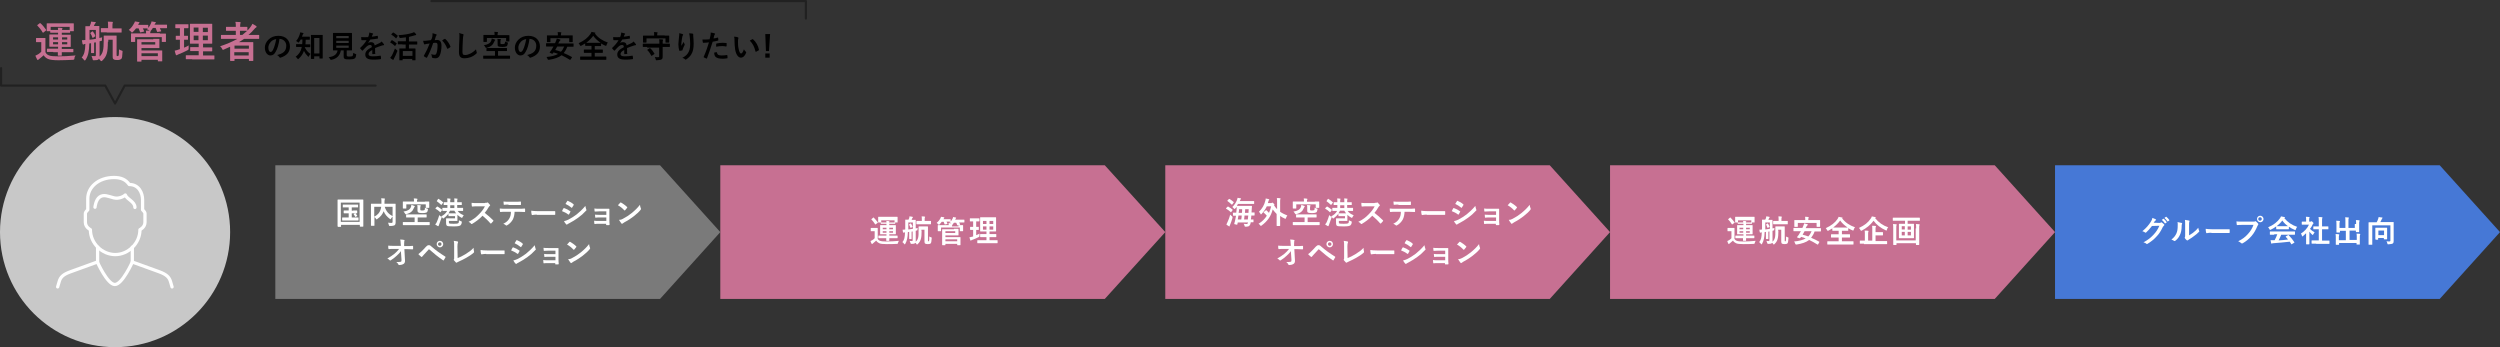 <?xml version="1.0" encoding="utf-8"?>
<!-- Generator: Adobe Illustrator 24.0.3, SVG Export Plug-In . SVG Version: 6.00 Build 0)  -->
<svg version="1.1" xmlns="http://www.w3.org/2000/svg" xmlns:xlink="http://www.w3.org/1999/xlink" x="0px" y="0px"
	 viewBox="0 0 1145 159" style="enable-background:new 0 0 1145 159;" xml:space="preserve">
<rect x="0" y="0" width="1145" height="159" fill="#333333" stroke="none"/>
<style type="text/css">
	.st0{fill:#7A7A7A;}
	.st1{fill:#EBE6F6;}
	.st2{fill:#FFFFFF;}
	.st3{fill:#424242;}
	.st4{fill:#5AAA9B;}
	.st5{fill:#DEEEEB;}
	.st6{fill:#9B9B9B;}
	.st7{fill:#212121;}
	.st8{fill:none;stroke:#212121;stroke-width:1.2;stroke-miterlimit:10;}
	.st9{fill:#C77092;}
	.st10{fill:#F4E2E9;}
	.st11{fill:#25357E;}
	.st12{fill:#E9EBF2;}
	.st13{fill:none;stroke:#9B9B9B;stroke-width:2;stroke-miterlimit:10;stroke-dasharray:4.984,2.991;}
	.st14{fill:#F5E0CB;}
	.st15{fill:#E3A76A;}
	.st16{fill:#F9EDE1;}
	.st17{fill:none;stroke:#5AAA9B;stroke-width:2;stroke-miterlimit:10;}
	.st18{fill:none;stroke:#9B9B9B;stroke-width:2;stroke-miterlimit:10;}
	.st19{fill:none;stroke:#C77092;stroke-width:2;stroke-miterlimit:10;}
	.st20{fill:#9D82D0;}
	.st21{fill:none;stroke:#9D82D0;stroke-width:2;stroke-miterlimit:10;}
	.st22{fill:#C8C8C8;}
	.st23{fill:none;stroke:#212121;stroke-linecap:round;stroke-linejoin:round;stroke-miterlimit:10;}
	.st24{fill:none;stroke:#FFFFFF;stroke-width:1.5;stroke-linecap:round;stroke-linejoin:round;stroke-miterlimit:10;}
	.st25{fill:#4678D6;}
</style>
<g id="背景">
</g>
<g id="レイヤー_1">
	<polygon class="st0" points="302.3,136.9 126.1,136.9 126.1,75.7 302.3,75.7 329.9,106.3 	"/>
	<g>
		<path class="st9" d="M20.8,23.9c0.4,0.8,0.9,1.2,1.7,1.5c0.7,0.3,2.3,0.4,4,0.4c2.5,0,5.2-0.1,8.1-0.4c-0.3,0.4-0.5,0.8-0.5,1.3
			c-0.1,0.6-0.1,0.6-0.7,0.7c-2.5,0.1-4.6,0.2-6.6,0.2c-2.2,0-3.9-0.2-4.8-0.6c-0.9-0.4-1.5-0.9-2-1.7c-0.6,0.5-1.2,1.1-1.9,1.6
			c-0.2,0.2-0.4,0.3-0.5,0.4c-0.1,0.1-0.2,0.2-0.3,0.2c-0.1,0-0.2-0.1-0.3-0.3c-0.3-0.5-0.5-1-0.8-1.7c0.5-0.2,0.8-0.4,1.2-0.6
			c0.5-0.3,1-0.7,1.5-1.2v-4.4h-0.8c-1,0-1.3,0-1.4,0c-0.2,0-0.2,0-0.2-0.2v-1.5c0-0.2,0-0.2,0.2-0.2c0.1,0,0.4,0,1.4,0h1.1
			c1,0,1.3,0,1.4,0c0.2,0,0.2,0,0.2,0.2c0,0.1,0,0.7,0,1.9V23.9z M18.1,10.7c0.1-0.1,0.2-0.1,0.3-0.1s0.1,0,0.2,0.1
			c0.9,0.8,1.7,1.8,2.5,2.9c0.1,0.2,0.1,0.2-0.1,0.4l-1.1,0.9c-0.1,0.1-0.2,0.1-0.2,0.1s-0.1-0.1-0.2-0.2c-0.7-1.2-1.5-2.2-2.4-3.1
			c-0.1-0.1-0.1-0.2,0.1-0.3L18.1,10.7z M24.4,23.8c-1.9,0-2.6,0-2.7,0c-0.2,0-0.2,0-0.2-0.2v-1.1c0-0.2,0-0.2,0.2-0.2
			c0.1,0,0.8,0,2.7,0h2.2v-0.9h-1.3c-1.8,0-2.4,0-2.5,0c-0.2,0-0.2,0-0.2-0.2c0-0.1,0-0.6,0-1.6v-2c0-1.1,0-1.5,0-1.6
			c0-0.2,0-0.2,0.2-0.2c0.1,0,0.8,0,2.5,0h1.3V15h-1.5c-1.2,0-1.8,0-1.9,0c-0.2,0-0.2,0-0.2-0.2v-0.5h-1.4c-0.2,0-0.2,0-0.2-0.2
			c0-0.1,0-0.4,0-1.8v-0.5c0-0.5,0-0.8,0-0.9c0-0.2,0-0.2,0.2-0.2c0.1,0,0.8,0,2.7,0h6.6c1.9,0,2.6,0,2.7,0c0.2,0,0.2,0,0.2,0.2
			c0,0.1,0,0.4,0,0.8v0.6c0,1.5,0,1.7,0,1.8c0,0.2,0,0.2-0.2,0.2h-1.5v0.5c0,0.2,0,0.2-0.2,0.2c-0.1,0-0.7,0-1.9,0h-1.7v0.9h1.4
			c1.8,0,2.4,0,2.5,0c0.2,0,0.2,0,0.2,0.2c0,0.1,0,0.5,0,1.6v2c0,1.1,0,1.5,0,1.6c0,0.2,0,0.2-0.2,0.2c-0.1,0-0.7,0-2.5,0h-1.4v0.9
			h2.4c1.9,0,2.6,0,2.7,0c0.2,0,0.2,0,0.2,0.2v1.1c0,0.2,0,0.2-0.2,0.2c-0.1,0-0.8,0-2.7,0h-2.4c0,0.9,0,1.3,0,1.4
			c0,0.2,0,0.2-0.2,0.2h-1.4c-0.2,0-0.2,0-0.2-0.2c0-0.1,0-0.5,0-1.4H24.4z M23.2,12.3v1.4c0.1,0,0.7,0,1.9,0h1.5
			c0-0.4-0.1-0.7-0.1-1c0.7,0,1.1,0,1.8,0.1c0.2,0,0.3,0.1,0.3,0.2c0,0.1,0,0.2-0.1,0.3c-0.1,0.1-0.1,0.2-0.1,0.4H30
			c1.2,0,1.8,0,1.9,0v-1.4H23.2z M26.6,18.1v-1h-2.3v1H26.6z M26.6,20.3v-1h-2.3v1H26.6z M28.4,17.1v1h2.4v-1H28.4z M30.8,19.3h-2.4
			v1h2.4V19.3z"/>
		<path class="st9" d="M49.4,19.1c0,4.9-0.5,6.7-2.5,8.6c-0.2,0.2-0.3,0.3-0.5,0.3c-0.1,0-0.3-0.1-0.5-0.4c-0.2-0.3-0.4-0.5-0.6-0.7
			c-0.1,0.1-0.1,0.2-0.2,0.3c-0.3,0.3-0.9,0.4-2,0.4c-0.6,0-0.6,0-0.7-0.6c-0.1-0.5-0.4-1-0.5-1.4c0.7,0.1,1.2,0.1,1.6,0.1
			c0.3,0,0.4-0.1,0.4-0.6v-5.7l-0.8,0.1v3c0,1.1,0,1.5,0,1.6c0,0.2,0,0.2-0.2,0.2h-1c-0.2,0-0.2,0-0.2-0.2c0-0.1,0-0.5,0-1.6v-2.7
			l-0.8,0.1c-0.1,3.7-0.5,5.6-1.7,7.5c-0.1,0.2-0.3,0.3-0.4,0.3c-0.1,0-0.2-0.1-0.3-0.2c-0.4-0.5-0.7-0.9-1.1-1.1
			c1.2-1.5,1.6-3,1.7-6.3c-0.3,0-0.6,0.1-0.7,0.2c-0.1,0.1-0.2,0.1-0.3,0.1c-0.1,0-0.2-0.1-0.3-0.3c-0.1-0.5-0.2-1.1-0.3-1.7
			c0.5,0,1,0,1.6-0.1V15c0-1.7,0-2.6,0-2.8c0-0.2,0-0.2,0.2-0.2c0.1,0,0.5,0,1.8,0c0.1-0.4,0.2-0.7,0.4-1c0.1-0.4,0.2-0.7,0.2-1.1
			c0.6,0.1,1.3,0.1,1.9,0.2c0.2,0,0.3,0.1,0.3,0.2c0,0.1-0.1,0.2-0.2,0.3c-0.1,0.1-0.2,0.3-0.3,0.4c-0.1,0.3-0.3,0.6-0.4,0.9h0.4
			c1.4,0,1.8,0,1.9,0c0.2,0,0.2,0,0.2,0.2c0,0.1,0,1,0,2.8v2.5c0.4-0.1,0.8-0.2,1.3-0.3c-0.1,0.3-0.1,0.6-0.1,1c0,0.6,0,0.6-0.6,0.7
			c-0.2,0-0.3,0.1-0.5,0.1v3.8c0,0.9,0,1.9,0,2.7c0,0.2,0,0.4,0,0.5c1.5-1.4,1.9-2.9,1.9-7.4c0-1.3,0-1.9,0-2c0-0.2,0-0.2,0.2-0.2
			c0.1,0,0.5,0,1.7,0h2c1.2,0,1.6,0,1.8,0c0.2,0,0.2,0,0.2,0.2c0,0.1,0,0.9,0,2.4v6.1c0,0.4,0,0.5,0.1,0.6c0.1,0.1,0.1,0.1,0.3,0.1
			c0.2,0,0.4-0.1,0.5-0.2c0.1-0.2,0.2-0.9,0.2-2.9c0.3,0.2,0.8,0.5,1.3,0.6c0.3,0.1,0.4,0.2,0.3,0.7c-0.1,2-0.2,2.7-0.5,3
			c-0.4,0.4-1,0.6-1.8,0.6c-0.9,0-1.4-0.1-1.7-0.3c-0.4-0.2-0.5-0.6-0.5-1.4v-7.6h-2V19.1z M43.9,13.7h-2.9v4.5
			c0.9-0.1,1.9-0.2,2.9-0.4V13.7z M42.2,14.4c0.2-0.1,0.2-0.1,0.4,0.1c0.4,0.5,0.8,1.1,1,1.8c0.1,0.2,0.1,0.2-0.1,0.4l-0.7,0.5
			c-0.3,0.2-0.4,0.2-0.5,0c-0.2-0.7-0.5-1.4-0.9-1.9c-0.1-0.2-0.1-0.2,0.1-0.3L42.2,14.4z M48.9,14.8c-1.7,0-2.3,0-2.5,0
			c-0.2,0-0.2,0-0.2-0.2v-1.5c0-0.2,0-0.2,0.2-0.2c0.1,0,0.7,0,2.5,0h0.6v-0.7c0-1,0-1.5-0.1-2.3c0.7,0,1.4,0.1,2,0.1
			c0.2,0,0.3,0.1,0.3,0.2c0,0.1-0.1,0.3-0.1,0.4c-0.1,0.2-0.1,0.6-0.1,1.5V13H53c1.7,0,2.3,0,2.5,0c0.2,0,0.2,0,0.2,0.2v1.5
			c0,0.2,0,0.2-0.2,0.2c-0.1,0-0.7,0-2.5,0H48.9z"/>
		<path class="st9" d="M73.2,15.4c1.8,0,2.5,0,2.6,0c0.2,0,0.2,0,0.2,0.2c0,0.1,0,0.4,0,0.8v0.7c0,1.5,0,1.8,0,1.9
			c0,0.2,0,0.2-0.2,0.2h-1.5c-0.2,0-0.2,0-0.2-0.2v-2H61.9v2c0,0.2,0,0.2-0.2,0.2h-1.5c-0.2,0-0.2,0-0.2-0.2c0-0.1,0-0.4,0-1.9v-0.6
			c0-0.5,0-0.8,0-1c0-0.2,0-0.2,0.2-0.2c0.1,0,0.8,0,2.6,0h4.1c0-0.5,0-0.9-0.1-1.3c0.6,0,1.3,0,1.8,0.1L68.4,14
			c-0.3-0.3-0.7-0.5-1.1-0.6l0.4-0.4c-0.2,0-0.7,0-2.3,0c0.2,0.4,0.4,0.7,0.6,1.2c0.1,0.2,0.1,0.2-0.2,0.3l-1.3,0.3
			c-0.3,0.1-0.3,0.1-0.4-0.2c-0.2-0.5-0.4-1.1-0.6-1.6h-1.2c-0.4,0.6-0.9,1.1-1.4,1.6c-0.2,0.2-0.3,0.3-0.5,0.3
			c-0.1,0-0.2-0.1-0.4-0.4c-0.4-0.4-0.7-0.6-1-0.8c1-0.8,1.8-1.8,2.4-3c0.2-0.3,0.3-0.5,0.4-0.9c0.6,0.1,1.4,0.2,1.8,0.3
			c0.2,0,0.3,0.1,0.3,0.2c0,0.1-0.1,0.2-0.2,0.3c-0.1,0.1-0.2,0.2-0.3,0.5l-0.1,0.3h2.1c1.6,0,2.2,0,2.3,0c0.2,0,0.2,0,0.2,0.2v1.2
			c0.5-0.6,0.9-1.3,1.2-2c0.1-0.3,0.3-0.6,0.3-1c0.6,0.1,1.3,0.2,1.7,0.3c0.2,0,0.3,0.1,0.3,0.2c0,0.1-0.1,0.2-0.2,0.3
			c-0.1,0.1-0.3,0.4-0.4,0.6l-0.1,0.1h2.8c2,0,2.7,0,2.8,0c0.2,0,0.2,0,0.2,0.2v1.2c0,0.2,0,0.2-0.2,0.2c-0.1,0-0.8,0-2.8,0h-0.3
			c0.2,0.4,0.4,0.8,0.6,1.2c0.1,0.2,0.1,0.2-0.2,0.3l-1.3,0.2c-0.3,0.1-0.3,0-0.4-0.2c-0.2-0.5-0.4-1.1-0.6-1.6H70
			c-0.2,0.3-0.4,0.7-0.7,1c-0.1,0.2-0.2,0.2-0.3,0.3c0,0,0,0.1,0,0.1c0,0.1,0,0.2-0.1,0.3c-0.1,0.1-0.1,0.4-0.1,0.7H73.2z
			 M70.2,17.8c1.7,0,2.5,0,2.6,0c0.2,0,0.2,0,0.2,0.2c0,0.1,0,0.5,0,1.4v1c0,0.9,0,1.2,0,1.4c0,0.2,0,0.2-0.2,0.2
			c-0.1,0-0.9,0-2.6,0h-5.4v1.1h6.5c1.8,0,2.7,0,2.8,0c0.2,0,0.2,0,0.2,0.2c0,0.1,0,0.5,0,1.5v1.6c0,1,0,1.4,0,1.5
			c0,0.2,0,0.2-0.2,0.2h-1.6c-0.2,0-0.2,0-0.2-0.2v-0.5h-7.5v0.6c0,0.2,0,0.2-0.2,0.2H63c-0.2,0-0.2,0-0.2-0.2c0-0.1,0-0.7,0-2.3
			v-5.2c0-1.5,0-2.2,0-2.3c0-0.2,0-0.2,0.2-0.2c0.1,0,1,0,2.8,0H70.2z M71.1,19.3h-6.3v1.1h6.3V19.3z M64.8,24.4v1.3h7.5v-1.3H64.8z
			"/>
		<path class="st9" d="M84.4,21.8c0.7-0.3,1.4-0.6,2-1c0,0.3,0,0.8,0,1.3c0,0.6,0,0.6-0.5,0.9c-1.3,0.7-2.7,1.3-4.2,1.9
			c-0.3,0.1-0.5,0.2-0.6,0.3c-0.1,0.1-0.2,0.1-0.3,0.1c-0.1,0-0.2-0.1-0.3-0.3c-0.2-0.5-0.3-1.1-0.5-1.8c0.6-0.1,1.2-0.3,1.8-0.5
			l0.6-0.2v-4.3c-1.2,0-1.6,0-1.7,0c-0.2,0-0.2,0-0.2-0.2v-1.4c0-0.2,0-0.2,0.2-0.2c0.1,0,0.5,0,1.7,0v-3.5h-0.1c-1.3,0-1.7,0-1.8,0
			c-0.2,0-0.2,0-0.2-0.2v-1.4c0-0.2,0-0.2,0.2-0.2c0.1,0,0.5,0,1.8,0h2c1.3,0,1.7,0,1.8,0c0.2,0,0.2,0,0.2,0.2v1.4
			c0,0.2,0,0.2-0.2,0.2c-0.1,0-0.5,0-1.8,0v3.5c1.1,0,1.5,0,1.6,0c0.2,0,0.2,0,0.2,0.2v1.4c0,0.2,0,0.2-0.2,0.2c-0.1,0-0.5,0-1.6,0
			V21.8z M88,27.1c-1.9,0-2.6,0-2.7,0c-0.2,0-0.2,0-0.2-0.2v-1.4c0-0.2,0-0.2,0.2-0.2c0.1,0,0.8,0,2.7,0h3v-1.9h-1.2
			c-1.8,0-2.4,0-2.5,0c-0.2,0-0.2,0-0.2-0.2v-1.4c0-0.2,0-0.2,0.2-0.2c0.1,0,0.7,0,2.5,0h1.2V20h-1.3c-1.8,0-2.4,0-2.5,0
			c-0.2,0-0.2,0-0.2-0.2c0-0.1,0-0.7,0-2.2v-4.4c0-1.4,0-2,0-2.1c0-0.2,0-0.2,0.2-0.2c0.1,0,0.8,0,2.5,0h4.7c1.8,0,2.4,0,2.6,0
			c0.2,0,0.2,0,0.2,0.2c0,0.1,0,0.7,0,2.1v4.4c0,1.4,0,2.1,0,2.2c0,0.2,0,0.2-0.2,0.2c-0.1,0-0.8,0-2.6,0h-1.4v1.7h1.5
			c1.8,0,2.4,0,2.5,0c0.2,0,0.2,0,0.2,0.2v1.4c0,0.2,0,0.2-0.2,0.2c-0.1,0-0.7,0-2.5,0h-1.5v1.9h2.3c1.9,0,2.6,0,2.7,0
			c0.2,0,0.2,0,0.2,0.2v1.4c0,0.2,0,0.2-0.2,0.2c-0.1,0-0.8,0-2.7,0H88z M90.9,14.6v-2h-2.2v2H90.9z M90.9,18.4v-2.1h-2.2v2.1H90.9z
			 M92.9,12.7v2h2.3v-2H92.9z M95.2,16.3h-2.3v2.1h2.3V16.3z"/>
		<path class="st9" d="M105.4,21.4c-1,0.4-1.9,0.9-2.9,1.3c-0.2,0.1-0.3,0.1-0.4,0.1c-0.2,0-0.2-0.1-0.4-0.5
			c-0.2-0.4-0.5-0.8-0.9-1.1c3-1,5.6-2.1,7.9-3.4h-4.9c-1.7,0-2.3,0-2.4,0c-0.2,0-0.2,0-0.2-0.2v-1.4c0-0.2,0-0.2,0.2-0.2
			c0.1,0,0.7,0,2.4,0h4.2v-1.9h-1.8c-1.8,0-2.4,0-2.5,0c-0.2,0-0.2,0-0.2-0.2v-1.4c0-0.2,0-0.2,0.2-0.2c0.1,0,0.7,0,2.5,0h1.8v-0.3
			c0-0.8,0-1.4-0.2-2c0.7,0,1.5,0.1,2.1,0.1c0.2,0,0.3,0.1,0.3,0.2c0,0.1,0,0.3-0.1,0.4c-0.1,0.3-0.1,0.6-0.1,1.4v0.2h0.6
			c1.8,0,2.4,0,2.5,0c0.2,0,0.2,0,0.2,0.2V14c0.5-0.5,1-1,1.4-1.6c0.4-0.5,0.6-0.9,0.9-1.5c0.7,0.4,1.3,0.7,1.7,1
			c0.2,0.1,0.2,0.2,0.2,0.4c0,0.1-0.1,0.2-0.2,0.3c-0.3,0.1-0.5,0.3-0.8,0.7c-0.9,1-1.7,1.9-2.7,2.7h2.2c1.7,0,2.3,0,2.5,0
			c0.2,0,0.2,0,0.2,0.2v1.4c0,0.2,0,0.2-0.2,0.2c-0.1,0-0.7,0-2.5,0h-4.2c-0.8,0.5-1.6,1.1-2.4,1.5h3.8c1.7,0,2.5,0,2.6,0
			c0.2,0,0.2,0,0.2,0.2c0,0.1,0,0.7,0,2.6v2c0,2.9,0,3.5,0,3.6c0,0.2,0,0.2-0.2,0.2h-1.6c-0.2,0-0.2,0-0.2-0.2V27h-6.6v0.7
			c0,0.2,0,0.2-0.2,0.2h-1.6c-0.2,0-0.2,0-0.2-0.2c0-0.1,0-0.8,0-3.7V21.4z M107.4,20.9v1.4h6.6v-1.4H107.4z M113.9,25.4v-1.5h-6.6
			v1.5H113.9z M113,14.1c-0.1,0-0.7,0-2.5,0h-0.6V16h1.1c0.7-0.6,1.4-1.2,2.1-1.8H113z"/>
		<path d="M128,17.8c-0.3,2.4-0.9,4.6-1.8,6c-0.6,1.1-1.3,1.6-2.4,1.6c-1.2,0-2.5-1.3-2.5-3.6c0-1.3,0.6-2.6,1.6-3.6
			c1.2-1.2,2.7-1.8,4.6-1.8c3.4,0,5.3,2.1,5.3,4.9c0,2.6-1.5,4.2-4.3,5.1c-0.3,0.1-0.4,0-0.6-0.3c-0.2-0.2-0.4-0.6-1-0.9
			c2.4-0.6,4.2-1.5,4.2-4.2C131.2,19.4,129.9,17.8,128,17.8L128,17.8z M124,19.2c-0.7,0.8-1.1,1.7-1.1,2.6c0,1.3,0.5,2,1,2
			c0.4,0,0.7-0.2,1.1-0.9c0.6-1.1,1.2-3.2,1.5-5C125.4,18.1,124.6,18.5,124,19.2z"/>
		<path d="M139.6,21.5c0,0.1,0,0.1,0,0.2c0.7,1.4,1.5,2.3,2.6,3c-0.2,0.2-0.5,0.6-0.7,1c-0.1,0.2-0.1,0.3-0.2,0.3
			c-0.1,0-0.2-0.1-0.3-0.2c-0.8-0.8-1.3-1.5-1.8-2.5c-0.4,1.3-1.2,2.5-2.4,3.6c-0.1,0.1-0.2,0.2-0.3,0.2c-0.1,0-0.2-0.1-0.3-0.3
			c-0.2-0.3-0.5-0.6-0.8-0.8c1.6-1.2,2.3-2.4,2.7-4c0-0.2,0.1-0.3,0.1-0.5h-0.7c-1.2,0-1.6,0-1.7,0c-0.2,0-0.2,0-0.2-0.2v-1
			c0-0.1,0-0.1,0.2-0.1c0.1,0,0.5,0,1.7,0h0.9c0.1-0.7,0.1-1.4,0.1-2.1h-0.8c-0.2,0.4-0.4,0.8-0.7,1.1c-0.1,0.2-0.2,0.3-0.3,0.3
			s-0.2-0.1-0.3-0.2c-0.3-0.3-0.6-0.4-0.8-0.5c0.8-0.9,1.3-1.9,1.7-3.1c0.1-0.3,0.1-0.6,0.2-0.9c0.5,0.1,0.9,0.2,1.3,0.3
			c0.2,0,0.2,0.1,0.2,0.2c0,0.1,0,0.1-0.1,0.2s-0.2,0.2-0.3,0.5c-0.1,0.3-0.2,0.5-0.3,0.8h1.7c1.2,0,1.6,0,1.7,0
			c0.2,0,0.2,0,0.2,0.2v1c0,0.1,0,0.2-0.2,0.2c-0.1,0-0.5,0-1.7,0c0,0.7,0,1.4-0.1,2.1h0.3c1.2,0,1.6,0,1.7,0c0.1,0,0.2,0,0.2,0.1v1
			c0,0.2,0,0.2-0.2,0.2c-0.1,0-0.5,0-1.7,0H139.6z M142.6,27c-0.1,0-0.2,0-0.2-0.2c0-0.1,0-0.9,0-4.2v-3.3c0-2.3,0-3.1,0-3.2
			c0-0.1,0-0.1,0.2-0.1c0.1,0,0.5,0,1.5,0h2c1.1,0,1.4,0,1.5,0c0.2,0,0.2,0,0.2,0.1c0,0.1,0,0.9,0,2.8v3.6c0,3.3,0,4,0,4.1
			c0,0.1,0,0.2-0.2,0.2h-1.1c-0.1,0-0.2,0-0.2-0.2v-0.8h-2.4v1c0,0.1,0,0.2-0.2,0.2H142.6z M143.9,24.5h2.4v-7.1h-2.4V24.5z"/>
		<path d="M158.8,25.3c0,0.3,0.1,0.4,0.3,0.5c0.2,0.1,0.5,0.1,1.1,0.1c0.5,0,1-0.1,1.2-0.2c0.2-0.2,0.3-0.5,0.4-1.5
			c0.3,0.2,0.7,0.4,1,0.5c0.4,0.1,0.4,0.1,0.3,0.5c-0.1,1-0.3,1.3-0.7,1.6c-0.4,0.3-1.3,0.4-2.3,0.4c-1.1,0-1.7,0-2.1-0.2
			c-0.3-0.1-0.6-0.4-0.6-1v-2.9h-1.3c-0.4,2.4-1.9,3.8-4.3,4.3c-0.1,0-0.2,0-0.3,0c-0.1,0-0.2-0.1-0.3-0.3c-0.2-0.4-0.4-0.7-0.7-0.9
			c2.5-0.3,3.8-1.3,4.1-3.1h0c-1.4,0-1.8,0-1.9,0c-0.2,0-0.2,0-0.2-0.2c0-0.1,0-0.6,0-1.7v-4.2c0-1.1,0-1.6,0-1.7
			c0-0.1,0-0.2,0.2-0.2c0.1,0,0.6,0,1.9,0h4.5c1.3,0,1.8,0,1.9,0c0.1,0,0.2,0,0.2,0.2c0,0.1,0,0.6,0,1.7v4.2c0,1.1,0,1.6,0,1.7
			c0,0.1,0,0.2-0.2,0.2c-0.1,0-0.6,0-1.9,0h-0.3V25.3z M154,16.5v1h5.7v-1H154z M159.7,19.7v-1H154v1H159.7z M159.7,20.9H154v1h5.7
			V20.9z"/>
		<path d="M172,24.4c0,0.2-0.1,0.2-0.3,0.3c-0.2,0-0.6,0.1-1,0.1c-0.1,0-0.2-0.1-0.2-0.2c0-0.5,0-1.2,0-1.7
			c-1.2,0.6-1.7,1.2-1.7,1.9c0,0.6,0.5,1,1.9,1c1.3,0,2.4-0.1,3.5-0.3c0.1,0,0.2,0,0.2,0.2c0.1,0.3,0.1,0.8,0.1,1.1
			c0,0.2,0,0.3-0.2,0.3c-1.2,0.2-2.1,0.2-3.5,0.2c-2.3,0-3.5-0.7-3.5-2.3c0-1.3,0.8-2.3,3-3.4c0-0.7-0.2-1-0.8-1
			c-0.7,0-1.3,0.4-1.9,1c-0.6,0.6-1,1-1.4,1.5c-0.1,0.1-0.1,0.1-0.2,0.1c0,0-0.1,0-0.2-0.1c-0.2-0.2-0.6-0.6-0.8-0.9
			c0-0.1-0.1-0.1-0.1-0.1c0-0.1,0-0.1,0.1-0.2c1.1-1,2.1-2.1,2.9-3.5c-0.7,0-1.4,0-2.2,0c-0.1,0-0.2-0.1-0.2-0.2
			c0-0.2-0.1-0.7-0.1-1.2c1.1,0.1,2.2,0,3.2,0c0.2-0.4,0.3-0.7,0.4-1.2c0.1-0.2,0.1-0.5,0.1-0.9c0.6,0.1,1.2,0.3,1.6,0.4
			c0.1,0,0.2,0.1,0.2,0.2c0,0.1,0,0.2-0.1,0.2c-0.1,0.1-0.2,0.2-0.2,0.3c-0.1,0.2-0.2,0.4-0.3,0.8c0.9-0.1,1.7-0.2,2.5-0.4
			c0.2,0,0.2,0,0.2,0.1c0.1,0.3,0.1,0.6,0.1,1c0,0.1,0,0.2-0.2,0.2c-1.1,0.2-2.3,0.3-3.3,0.4c-0.3,0.5-0.6,1-1.1,1.6l0,0
			c0.4-0.3,1-0.4,1.4-0.4c0.9,0,1.6,0.4,1.7,1.5c0.5-0.3,1.3-0.6,2.1-1c0.3-0.1,0.7-0.4,1.1-0.8c0.5,0.5,0.8,1,1,1.2
			c0.1,0.1,0.1,0.2,0.1,0.3c0,0.1-0.1,0.2-0.2,0.2c-0.3,0-0.6,0.1-0.9,0.2c-0.9,0.3-1.8,0.6-3,1.1V24.4z"/>
		<path d="M179.3,18.5c0.1-0.1,0.2-0.1,0.3-0.1c0.7,0.4,1.4,0.9,2,1.4c0.1,0.1,0.1,0.1,0.1,0.1c0,0,0,0.1-0.1,0.2l-0.6,0.9
			c0,0.1-0.1,0.1-0.1,0.1c0,0-0.1,0-0.1-0.1c-0.6-0.6-1.3-1.1-2-1.5c-0.1,0-0.1-0.1-0.1-0.1c0,0,0-0.1,0.1-0.2L179.3,18.5z
			 M179.5,25.4c0.4-0.8,0.9-1.9,1.4-3.2c0.2,0.2,0.5,0.5,0.8,0.7c0.2,0.2,0.3,0.2,0.3,0.4c0,0.1,0,0.2-0.1,0.3
			c-0.4,1.1-0.9,2.2-1.4,3.1c-0.1,0.2-0.2,0.4-0.2,0.5c0,0.1-0.1,0.2-0.2,0.2c-0.1,0-0.2,0-0.3-0.1c-0.3-0.2-0.7-0.4-1.1-0.8
			C179,26.1,179.2,25.8,179.5,25.4z M179.9,15c0.1-0.1,0.2-0.1,0.3-0.1c0.7,0.4,1.3,0.9,1.9,1.4c0.1,0,0.1,0.1,0.1,0.1
			s0,0.1-0.1,0.2l-0.6,0.9c-0.1,0.1-0.1,0.1-0.1,0.1c0,0-0.1,0-0.1-0.1c-0.6-0.6-1.3-1.2-2-1.6c-0.1,0-0.1-0.1-0.1-0.1
			c0,0,0-0.1,0.1-0.2L179.9,15z M184.3,20.3c-1.4,0-1.9,0-1.9,0c-0.1,0-0.2,0-0.2-0.2v-1.1c0-0.1,0-0.1,0.2-0.1c0.1,0,0.6,0,1.9,0
			h1.6v-1.8c-0.8,0.1-1.6,0.2-2.4,0.3c-0.4,0-0.5,0-0.6-0.4c-0.1-0.4-0.3-0.7-0.4-0.9c2.3-0.1,4.7-0.5,6.2-1
			c0.4-0.1,0.6-0.2,0.9-0.4c0.4,0.3,0.7,0.6,0.9,0.9c0.1,0.1,0.1,0.2,0.1,0.3c0,0.1-0.1,0.2-0.2,0.2c-0.2,0-0.4,0-0.8,0.2
			c-0.7,0.2-1.4,0.4-2.3,0.6V19h1.8c1.4,0,1.8,0,1.9,0c0.1,0,0.1,0,0.1,0.1v1.1c0,0.1,0,0.2-0.1,0.2c-0.1,0-0.6,0-1.9,0h-1.8v1.8h1
			c1.3,0,1.7,0,1.8,0c0.1,0,0.2,0,0.2,0.2c0,0.1,0,0.5,0,1.4v1.3c0,1.9,0,2.3,0,2.4c0,0.1,0,0.1-0.2,0.1H189c-0.1,0-0.2,0-0.2-0.1
			v-0.5h-4.4v0.5c0,0.1,0,0.1-0.2,0.1h-1.1c-0.2,0-0.2,0-0.2-0.1c0-0.1,0-0.5,0-2.4v-1.1c0-1.1,0-1.5,0-1.6c0-0.1,0-0.2,0.2-0.2
			c0.1,0,0.5,0,1.8,0h0.9v-1.8H184.3z M184.5,25.6h4.4v-2.2h-4.4V25.6z"/>
		<path d="M198,16.8c0.1-0.4,0.1-1,0.1-1.6c0.7,0.2,1.1,0.3,1.7,0.5c0.1,0,0.2,0.2,0.2,0.3c0,0.1,0,0.1-0.1,0.2
			c-0.1,0.2-0.2,0.3-0.3,0.5c-0.2,0.6-0.3,1.1-0.5,1.7c0.4,0,0.8-0.1,1.1-0.1c1.3,0,2,0.9,2,2.6c0,1.7-0.3,3.5-0.8,4.5
			c-0.4,0.9-1.1,1.3-1.9,1.3c-0.7,0-1.1-0.1-1.4-0.2c-0.2-0.1-0.3-0.2-0.3-0.4c0-0.4-0.1-0.8-0.3-1.3c0.6,0.2,1.1,0.3,1.5,0.3
			c0.5,0,0.7-0.2,0.9-0.7c0.3-0.8,0.5-2.1,0.5-3.5c0-1-0.2-1.3-0.8-1.3c-0.3,0-0.8,0-1.2,0.1c-0.9,2.7-1.7,4.6-2.8,6.6
			c-0.1,0.2-0.2,0.2-0.4,0.1c-0.3-0.1-0.8-0.5-1-0.6c-0.1-0.1-0.1-0.1-0.1-0.2c0,0,0-0.1,0.1-0.2c1.1-1.9,1.8-3.4,2.6-5.5
			c-0.5,0.1-1,0.2-1.4,0.2c-0.4,0.1-0.6,0.2-0.8,0.2c-0.2,0.1-0.4,0-0.4-0.2c-0.1-0.3-0.3-0.8-0.4-1.4c0.6,0,1.2,0,1.8-0.1
			c0.6-0.1,1.1-0.1,1.7-0.2C197.8,17.8,197.9,17.3,198,16.8z M203.7,17.8c0.1-0.1,0.2,0,0.3,0.1c1,0.9,1.8,2.1,2.3,3.4
			c0.1,0.1,0,0.2-0.1,0.3c-0.2,0.2-0.8,0.6-1.1,0.7c-0.1,0.1-0.3,0.1-0.3-0.1c-0.6-1.5-1.3-2.7-2.3-3.6
			C202.9,18.2,203.3,17.9,203.7,17.8z"/>
		<path d="M212,15.6c0.2,0.1,0.3,0.1,0.3,0.3c0,0.2-0.1,0.3-0.1,0.5c-0.1,0.2-0.1,0.6-0.2,1.7c-0.1,2.2-0.2,3.6-0.2,5.4
			c0,1.4,0.2,1.7,1.3,1.7c1.2,0,3.2-0.8,4.9-2.6c0.1,0.5,0.2,1,0.3,1.3c0.1,0.2,0.1,0.3,0.1,0.3c0,0.1-0.1,0.2-0.3,0.4
			c-1.5,1.4-3.5,2.1-5.3,2.1c-1.8,0-2.6-0.7-2.6-2.9c0-2.4,0.1-4.4,0.2-6.1c0-0.8,0.1-1.7-0.1-2.6C210.9,15.4,211.6,15.5,212,15.6z"
			/>
		<path d="M223.3,26.9c-1.3,0-1.7,0-1.8,0c-0.1,0-0.2,0-0.2-0.2v-1.1c0-0.1,0-0.1,0.2-0.1c0.1,0,0.5,0,1.8,0h3.4v-2.1h-1.8
			c-1.4,0-1.8,0-1.9,0c-0.2,0-0.2,0-0.2-0.2v-1c0-0.1,0-0.2,0.2-0.2c0.1,0,0.6,0,1.9,0h5.2c1.4,0,1.8,0,1.9,0c0.2,0,0.2,0,0.2,0.2v1
			c0,0.1,0,0.2-0.2,0.2c-0.1,0-0.6,0-1.9,0h-2v2.1h3.5c1.3,0,1.7,0,1.8,0c0.1,0,0.2,0,0.2,0.1v1.1c0,0.1,0,0.2-0.2,0.2
			c-0.1,0-0.5,0-1.8,0H223.3z M231.3,16.1c1.3,0,1.8,0,1.8,0c0.1,0,0.2,0,0.2,0.2c0,0.1,0,0.3,0,0.6v0.5c0,1.1,0,1.3,0,1.4
			c0,0.2,0,0.2-0.2,0.2H232c-0.1,0-0.2,0-0.2-0.2v-1.4H223V19c0,0.2,0,0.2-0.2,0.2h-1.2c-0.1,0-0.2,0-0.2-0.2c0-0.1,0-0.3,0-1.5
			v-0.5c0-0.5,0-0.7,0-0.8c0-0.2,0-0.2,0.2-0.2c0.1,0,0.6,0,1.8,0h3.1v-0.4c0-0.3,0-0.7-0.1-1c0.5,0,1,0,1.5,0.1
			c0.1,0,0.2,0.1,0.2,0.2c0,0.1,0,0.2-0.1,0.3c-0.1,0.1-0.1,0.3-0.1,0.5v0.4H231.3z M226.6,18.1c0.1,0.1,0.2,0.1,0.2,0.2
			c0,0.1,0,0.2-0.2,0.3c-0.1,0.1-0.1,0.2-0.3,0.6c-0.5,1.3-1.5,2.2-3.4,2.7c-0.4,0.1-0.4,0.1-0.6-0.3c-0.2-0.4-0.5-0.7-0.7-0.9
			c2-0.3,3-1,3.4-2.1c0.1-0.3,0.2-0.6,0.2-1C225.7,17.8,226.1,17.9,226.6,18.1z M229.2,19.6c0,0.3,0,0.4,0.1,0.5
			c0.2,0.1,0.5,0.1,0.9,0.1c0.4,0,0.8-0.1,0.9-0.2c0.2-0.2,0.2-0.4,0.2-1c0.3,0.2,0.6,0.3,1,0.4c0.4,0.1,0.4,0.1,0.3,0.5
			c-0.1,0.7-0.3,1.1-0.6,1.3c-0.4,0.2-1,0.3-1.9,0.3c-1,0-1.6-0.1-1.9-0.3c-0.3-0.2-0.3-0.4-0.3-1v-1.1c0-0.6,0-1-0.1-1.3
			c0.5,0,1,0.1,1.4,0.1c0.1,0,0.2,0.1,0.2,0.2c0,0.1,0,0.2-0.1,0.3c-0.1,0.1-0.1,0.2-0.1,0.6V19.6z"/>
		<path d="M242.5,17.8c-0.3,2.4-0.9,4.6-1.8,6c-0.6,1.1-1.3,1.6-2.4,1.6c-1.2,0-2.5-1.3-2.5-3.6c0-1.3,0.6-2.6,1.6-3.6
			c1.2-1.2,2.7-1.8,4.6-1.8c3.4,0,5.3,2.1,5.3,4.9c0,2.6-1.5,4.2-4.3,5.1c-0.3,0.1-0.4,0-0.6-0.3c-0.2-0.2-0.4-0.6-1-0.9
			c2.4-0.6,4.2-1.5,4.2-4.2C245.7,19.4,244.5,17.8,242.5,17.8L242.5,17.8z M238.5,19.2c-0.7,0.8-1.1,1.7-1.1,2.6c0,1.3,0.5,2,1,2
			c0.4,0,0.7-0.2,1.1-0.9c0.6-1.1,1.2-3.2,1.5-5C239.9,18.1,239.1,18.5,238.5,19.2z"/>
		<path d="M261.3,27.3c-0.1,0.1-0.2,0.2-0.3,0.1c-1.3-0.8-2.5-1.5-3.8-2.1c-1.4,1.1-3.3,1.7-5.8,2.1c-0.4,0-0.4,0-0.6-0.3
			c-0.1-0.4-0.3-0.7-0.5-1c2.3-0.2,4.1-0.7,5.3-1.4c-0.7-0.3-1.3-0.5-2.1-0.7l-0.3,0.5c-0.1,0.1-0.2,0.1-0.4,0.1l-0.9-0.4
			c-0.2-0.1-0.2-0.2-0.1-0.3c0.2-0.3,0.5-0.6,0.7-0.9c0.3-0.5,0.7-1.1,1-1.7h-1.4c-1.2,0-1.7,0-1.8,0c-0.1,0-0.2,0-0.2-0.2v-1.1
			c0-0.1,0-0.2,0.2-0.2c0.1,0,0.5,0,1.8,0h2.1c0.1-0.2,0.2-0.5,0.3-0.7c0.2-0.4,0.4-0.9,0.5-1.4c0.5,0.1,1,0.2,1.5,0.4
			c0.1,0,0.2,0.1,0.2,0.2c0,0.1-0.1,0.2-0.2,0.3c-0.1,0.1-0.2,0.2-0.4,0.5l-0.4,0.8h5c1.2,0,1.7,0,1.8,0c0.1,0,0.2,0,0.2,0.2v1.1
			c0,0.1,0,0.2-0.2,0.2c-0.1,0-0.5,0-1.8,0h-0.9c-0.4,1.2-1,2.1-1.6,2.9c1.2,0.5,2.5,1.1,3.7,1.8c0.1,0,0.1,0.1,0.1,0.1
			c0,0.1,0,0.1-0.1,0.2L261.3,27.3z M260.2,16.2c1.3,0,1.8,0,1.9,0c0.1,0,0.2,0,0.2,0.1c0,0.1,0,0.3,0,0.7v0.6c0,1.2,0,1.4,0,1.5
			c0,0.1,0,0.2-0.2,0.2h-1.2c-0.1,0-0.2,0-0.2-0.2v-1.6h-8.6v1.6c0,0.1,0,0.2-0.2,0.2h-1.2c-0.1,0-0.2,0-0.2-0.2c0-0.1,0-0.3,0-1.5
			v-0.5c0-0.5,0-0.7,0-0.8c0-0.1,0-0.1,0.2-0.1c0.1,0,0.6,0,1.9,0h2.9V16c0-0.6,0-1-0.1-1.3c0.5,0,1,0,1.5,0.1
			c0.2,0,0.2,0.1,0.2,0.1c0,0.1,0,0.2-0.1,0.3c0,0.1-0.1,0.3-0.1,0.8v0.2H260.2z M255.2,21.3c-0.3,0.5-0.6,1.1-0.9,1.6
			c0.9,0.2,1.8,0.5,2.6,0.8c0.6-0.6,1.1-1.4,1.5-2.4H255.2z"/>
		<path d="M272.4,15.3c1.6,2.1,3.5,3.3,6,4.2c-0.3,0.3-0.5,0.7-0.6,1.1c-0.1,0.3-0.1,0.4-0.3,0.4c-0.1,0-0.2-0.1-0.3-0.1
			c-0.7-0.3-1.3-0.6-1.9-1v1c0,0.1,0,0.2-0.1,0.2c-0.1,0-0.5,0-1.8,0h-1v1.6h1.6c1.4,0,1.8,0,1.9,0c0.2,0,0.2,0,0.2,0.2v1.1
			c0,0.1,0,0.2-0.2,0.2c-0.1,0-0.5,0-1.9,0h-1.6v1.7h3.3c1.3,0,1.7,0,1.8,0c0.1,0,0.2,0,0.2,0.2v1.1c0,0.1,0,0.2-0.2,0.2
			c-0.1,0-0.5,0-1.8,0h-8c-1.3,0-1.7,0-1.8,0c-0.1,0-0.2,0-0.2-0.2v-1.1c0-0.1,0-0.2,0.2-0.2c0.1,0,0.5,0,1.8,0h3.2v-1.7h-1.4
			c-1.4,0-1.8,0-1.9,0c-0.1,0-0.2,0-0.2-0.2v-1.1c0-0.1,0-0.2,0.2-0.2c0.1,0,0.5,0,1.9,0h1.4V21H270c-1.3,0-1.7,0-1.8,0
			c-0.1,0-0.2,0-0.2-0.2v-0.9c-0.5,0.3-1.1,0.7-1.7,1c-0.2,0.1-0.3,0.1-0.4,0.1c-0.1,0-0.2-0.1-0.3-0.3c-0.2-0.4-0.4-0.7-0.6-0.9
			c2.6-1.2,4.2-2.5,5.4-4.2c0.2-0.3,0.4-0.7,0.5-1c0.5,0.1,1,0.2,1.5,0.3c0.2,0,0.3,0.1,0.3,0.2c0,0.1,0,0.1-0.1,0.2L272.4,15.3z
			 M273.4,19.6c1,0,1.4,0,1.7,0c-1.3-0.9-2.5-1.9-3.4-3.2c-0.9,1.2-2,2.3-3.2,3.2c0.3,0,0.7,0,1.5,0H273.4z"/>
		<path d="M287.4,24.4c0,0.2-0.1,0.2-0.3,0.3c-0.2,0-0.6,0.1-1,0.1c-0.1,0-0.2-0.1-0.2-0.2c0-0.5,0-1.2,0-1.7
			c-1.2,0.6-1.7,1.2-1.7,1.9c0,0.6,0.5,1,1.9,1c1.3,0,2.4-0.1,3.5-0.3c0.1,0,0.2,0,0.2,0.2c0.1,0.3,0.1,0.8,0.1,1.1
			c0,0.2,0,0.3-0.2,0.3c-1.2,0.2-2.1,0.2-3.5,0.2c-2.3,0-3.5-0.7-3.5-2.3c0-1.3,0.8-2.3,3-3.4c0-0.7-0.2-1-0.8-1
			c-0.7,0-1.3,0.4-1.9,1c-0.6,0.6-1,1-1.4,1.5c-0.1,0.1-0.1,0.1-0.2,0.1c0,0-0.1,0-0.2-0.1c-0.2-0.2-0.6-0.6-0.8-0.9
			c0-0.1-0.1-0.1-0.1-0.1c0-0.1,0-0.1,0.1-0.2c1.1-1,2.1-2.1,2.9-3.5c-0.7,0-1.4,0-2.2,0c-0.1,0-0.2-0.1-0.2-0.2
			c0-0.2-0.1-0.7-0.1-1.2c1.1,0.1,2.2,0,3.2,0c0.2-0.4,0.3-0.7,0.4-1.2c0.1-0.2,0.1-0.5,0.1-0.9c0.6,0.1,1.2,0.3,1.6,0.4
			c0.1,0,0.2,0.1,0.2,0.2c0,0.1,0,0.2-0.1,0.2c-0.1,0.1-0.2,0.2-0.2,0.3c-0.1,0.2-0.2,0.4-0.3,0.8c0.9-0.1,1.7-0.2,2.5-0.4
			c0.2,0,0.2,0,0.2,0.1c0.1,0.3,0.1,0.6,0.1,1c0,0.1,0,0.2-0.2,0.2c-1.1,0.2-2.3,0.3-3.3,0.4c-0.3,0.5-0.6,1-1.1,1.6l0,0
			c0.4-0.3,1-0.4,1.4-0.4c0.9,0,1.6,0.4,1.7,1.5c0.5-0.3,1.3-0.6,2.1-1c0.3-0.1,0.7-0.4,1.1-0.8c0.5,0.5,0.8,1,1,1.2
			c0.1,0.1,0.1,0.2,0.1,0.3c0,0.1-0.1,0.2-0.2,0.2c-0.3,0-0.6,0.1-0.9,0.2c-0.9,0.3-1.8,0.6-3,1.1V24.4z"/>
		<path d="M296.4,21.5c-1.3,0-1.7,0-1.8,0c-0.1,0-0.2,0-0.2-0.2v-1.1c0-0.1,0-0.2,0.2-0.2c0.1,0,0.5,0,1.8,0h5.6c0-0.9,0-1.3-0.1-2
			c0.5,0,1.1,0,1.6,0.1c0.1,0,0.2,0.1,0.2,0.2c0,0.1,0,0.2-0.1,0.3c-0.1,0.2-0.1,0.4-0.1,1.4v0h1.3c1.2,0,1.7,0,1.8,0
			c0.1,0,0.2,0,0.2,0.2v1.1c0,0.2,0,0.2-0.2,0.2c-0.1,0-0.5,0-1.8,0h-1.3v2.2c0,0.8,0,1.4,0,2.2c0,0.7-0.1,1-0.5,1.3
			c-0.3,0.2-0.9,0.3-2.2,0.4c-0.4,0-0.4,0-0.5-0.4c-0.1-0.4-0.2-0.8-0.4-1.1c0.6,0.1,1.1,0.1,1.5,0.1c0.4,0,0.5-0.1,0.5-0.4v-4
			H296.4z M304.4,16.3c1.3,0,1.8,0,1.9,0c0.1,0,0.2,0,0.2,0.2c0,0.1,0,0.3,0,0.7v0.6c0,1.2,0,1.4,0,1.5c0,0.1,0,0.2-0.2,0.2H305
			c-0.1,0-0.2,0-0.2-0.2v-1.7h-8.7v1.7c0,0.1,0,0.2-0.2,0.2h-1.2c-0.1,0-0.2,0-0.2-0.2c0-0.1,0-0.3,0-1.5v-0.5c0-0.5,0-0.7,0-0.8
			c0-0.1,0-0.2,0.2-0.2c0.1,0,0.6,0,1.9,0h3V16c0-0.6,0-1-0.1-1.3c0.5,0,1,0,1.5,0.1c0.1,0,0.2,0.1,0.2,0.1c0,0.1,0,0.2-0.1,0.3
			c-0.1,0.1-0.1,0.3-0.1,0.8v0.2H304.4z M297.5,22.1c0.1-0.1,0.2-0.1,0.3,0c0.7,0.6,1.4,1.5,1.9,2.4c0.1,0.1,0.1,0.2-0.1,0.3l-1,0.7
			c-0.1,0.1-0.1,0.1-0.2,0.1c-0.1,0-0.1,0-0.1-0.1c-0.5-0.9-1.1-1.9-1.8-2.5c-0.1-0.1-0.1-0.2,0.1-0.3L297.5,22.1z"/>
		<path d="M312.6,15.6c0.2,0.1,0.3,0.2,0.3,0.3c0,0.1,0,0.1-0.1,0.2c-0.1,0.1-0.2,0.3-0.3,0.7c-0.2,1-0.3,1.9-0.4,2.7
			c0,0.5-0.1,1,0,1.5c0.3-0.5,0.6-1.1,1-1.8c0.1,0.4,0.3,0.7,0.4,0.9c0.1,0.1,0.1,0.2,0.1,0.2c0,0.1-0.1,0.2-0.1,0.4
			c-0.3,0.6-0.6,1.2-0.8,1.8c0,0.1-0.1,0.3-0.1,0.4c0,0.1-0.1,0.2-0.2,0.2c-0.2,0-0.8,0.1-1.1,0.2c-0.1,0-0.2-0.1-0.2-0.2
			c-0.2-0.6-0.4-1.7-0.4-2.8c0-0.9,0.2-2.1,0.3-3.5c0.1-0.5,0.1-1,0.1-1.6C311.7,15.3,312.2,15.5,312.6,15.6z M317.2,15.4
			c0.3,0.1,0.3,0.1,0.3,0.4c0,0.2,0,0.4,0,0.6c0.1,1.3,0.2,2.6,0.2,3.6c0,2-0.3,3.7-1.1,4.9c-0.5,0.9-1.4,1.7-2.3,2.3
			c-0.1,0.1-0.2,0.1-0.3,0.1c-0.1,0-0.2,0-0.3-0.2c-0.3-0.3-0.7-0.5-1.2-0.6c1.1-0.6,1.8-1.1,2.4-1.9c0.8-1.1,1.2-2.3,1.2-4.5
			c0-1-0.1-2.5-0.2-3.3c-0.1-0.7-0.1-1-0.3-1.5C316.2,15.3,316.8,15.3,317.2,15.4z"/>
		<path d="M328.7,17.2c0.2,0,0.2,0,0.2,0.1c0,0.3,0.1,0.7,0.1,1c0,0.2,0,0.2-0.2,0.3c-0.9,0.2-1.6,0.4-2.4,0.5
			c-1,3.1-1.7,5.3-2.6,7.6c-0.1,0.2-0.2,0.2-0.3,0.1c-0.1-0.1-0.8-0.3-1.1-0.5c-0.1-0.1-0.2-0.2-0.1-0.3c1.1-2.5,1.7-4.3,2.4-6.6
			c-0.8,0.1-1.8,0.2-2.5,0.2c-0.2,0-0.3,0-0.3-0.2c-0.1-0.3-0.1-0.8-0.2-1.3c0.3,0,0.5,0,1,0c0.7,0,1.5,0,2.3-0.1
			c0.1-0.6,0.3-1.2,0.4-1.8c0.1-0.4,0.1-0.8,0.1-1.3c0.7,0.1,1.3,0.2,1.8,0.4c0.1,0,0.2,0.1,0.2,0.2c0,0.1,0,0.1-0.1,0.2
			c-0.1,0.2-0.2,0.3-0.3,0.6c-0.1,0.5-0.2,1-0.3,1.3C327.3,17.6,328,17.4,328.7,17.2z M328.2,23.9c0.1,0,0.2,0.1,0.2,0.2
			c0.1,1,0.8,1.3,2.1,1.3c0.8,0,1.8-0.1,2.4-0.2c0.1,0,0.2,0,0.2,0.1c0.1,0.4,0.1,0.8,0.1,1.2c0,0.2,0,0.2-0.2,0.2
			c-0.5,0.1-1.4,0.2-1.9,0.2c-1.8,0-2.8-0.3-3.4-0.9c-0.4-0.4-0.6-1.1-0.6-1.9C327.4,24,328,23.9,328.2,23.9z M328,20.2
			c0-0.2,0-0.2,0.3-0.3c0.9-0.2,1.9-0.3,2.7-0.3c0.5,0,1.1,0.1,1.6,0.1c0.2,0,0.2,0,0.2,0.2c0,0.4,0,0.7,0,1.1
			c0,0.2-0.1,0.3-0.3,0.3c-0.5-0.1-1.1-0.2-1.7-0.2c-0.8,0-1.9,0.1-2.8,0.3C328,20.9,328,20.4,328,20.2z"/>
		<path d="M338,17.1c0.1,0.1,0.2,0.2,0.2,0.3c0,0.1,0,0.2-0.1,0.4c-0.1,0.2-0.1,0.8-0.1,1.4c0,0.9,0,1.9,0.3,3.2
			c0.2,1.1,0.6,2.1,1.1,2.1c0.4,0,0.8-0.5,1.3-1.9c0.3,0.5,0.6,0.8,0.9,1.1c0.2,0.2,0.2,0.3,0.1,0.5c-0.5,1.4-1.4,2.2-2.4,2.2
			c-1.1,0-2.2-1.3-2.6-3.7c-0.2-1.3-0.3-2.8-0.3-4.1c0-0.8,0-1.2-0.2-1.8C336.9,16.8,337.6,16.9,338,17.1z M344.5,18
			c0.1,0,0.1-0.1,0.2-0.1c0.1,0,0.1,0,0.2,0.1c1.3,1.1,2.4,3,2.7,4.8c0,0.2,0,0.2-0.2,0.3c-0.4,0.2-0.7,0.4-1.1,0.6
			c-0.2,0.1-0.3,0-0.3-0.2c-0.5-2-1.2-3.5-2.6-4.9C344,18.3,344.3,18.1,344.5,18z"/>
		<path d="M352.2,23.4h-1.4l-0.3-7.8h2.2L352.2,23.4z M352.5,26.4h-2v-1.9h2V26.4z"/>
	</g>
	<g>
		<path class="st2" d="M154.8,103.8c-0.1,0-0.2,0-0.2-0.2c0-0.1,0-1,0-5.4v-2.8c0-2.8,0-3.8,0-3.8c0-0.1,0-0.2,0.2-0.2
			c0.1,0,0.6,0,1.9,0h7.6c1.3,0,1.8,0,1.9,0c0.1,0,0.2,0,0.2,0.2c0,0.1,0,1.1,0,3.4v3.2c0,4.3,0,5.3,0,5.4c0,0.1,0,0.2-0.2,0.2h-1.2
			c-0.1,0-0.2,0-0.2-0.2V103h-8.6v0.7c0,0.1,0,0.2-0.2,0.2H154.8z M156.1,101.6h8.6v-8.8h-8.6V101.6z M161.8,96.4c1.1,0,1.5,0,1.6,0
			c0.1,0,0.2,0,0.2,0.2v0.9c0,0.1,0,0.2-0.2,0.2c-0.1,0-0.5,0-1.6,0h-0.7v1.9h1.1c1.3,0,1.7,0,1.8,0c0.2,0,0.2,0,0.2,0.2v1
			c0,0.1,0,0.2-0.2,0.2c-0.1,0-0.5,0-1.8,0h-3.5c-1.3,0-1.7,0-1.8,0c-0.2,0-0.2,0-0.2-0.2v-1c0-0.1,0-0.2,0.2-0.2c0.1,0,0.5,0,1.8,0
			h1v-1.9h-0.5c-1.1,0-1.5,0-1.6,0c-0.1,0-0.2,0-0.2-0.2v-0.9c0-0.1,0-0.2,0.2-0.2c0.1,0,0.5,0,1.6,0h0.5V95h-0.8
			c-1.3,0-1.7,0-1.8,0c-0.1,0-0.1,0-0.1-0.2v-0.9c0-0.1,0-0.2,0.1-0.2c0.1,0,0.5,0,1.8,0h3.2c1.3,0,1.7,0,1.8,0c0.1,0,0.1,0,0.1,0.2
			v0.9c0,0.1,0,0.2-0.1,0.2c-0.1,0-0.5,0-1.8,0h-1v1.5H161.8z M162.6,97.7c0.1-0.1,0.2,0,0.3,0.1c0.3,0.3,0.4,0.6,0.7,1
			c0.1,0.1,0.1,0.1-0.1,0.2l-0.6,0.3c-0.2,0.1-0.2,0.1-0.3-0.1c-0.1-0.3-0.4-0.8-0.6-1c-0.1-0.1,0-0.1,0.1-0.2L162.6,97.7z"/>
		<path class="st2" d="M181.2,99.5c0,1.2,0,2,0,2.4c0,0.5-0.1,0.9-0.4,1.2c-0.3,0.2-0.8,0.4-2.2,0.4c-0.4,0-0.4,0-0.5-0.4
			c-0.1-0.4-0.2-0.8-0.4-1.1c0.6,0,1.2,0.1,1.5,0.1c0.4,0,0.6-0.1,0.6-0.5v-2.4c-0.3,0.3-0.5,0.6-0.7,0.9c-0.1,0.2-0.2,0.3-0.3,0.3
			c-0.1,0-0.2-0.1-0.3-0.2c-1.2-0.9-2.2-2-2.8-3.5l0,0.1c-0.6,1.4-1.3,2.4-2.9,3.5c-0.2,0.1-0.2,0.2-0.3,0.2c-0.1,0-0.1-0.1-0.3-0.3
			c-0.2-0.3-0.4-0.6-0.7-0.8v1.9c0,1.3,0,1.9,0,2c0,0.1,0,0.1-0.2,0.1h-1.2c-0.1,0-0.2,0-0.2-0.1c0-0.1,0-0.8,0-2.2v-5.4
			c0-1.4,0-2.1,0-2.2c0-0.1,0-0.2,0.2-0.2c0.1,0,0.6,0,1.9,0h2.7c0-0.3,0-0.7,0-1c0-0.5,0-1-0.1-1.5c0.5,0,1,0.1,1.5,0.1
			c0.1,0,0.2,0.1,0.2,0.2c0,0.1,0,0.2-0.1,0.3c0,0.1-0.1,0.4-0.1,1c0,0.3,0,0.6,0,0.9h3c1.3,0,1.8,0,1.9,0c0.1,0,0.2,0,0.2,0.2
			c0,0.1,0,0.8,0,2.3V99.5z M171.5,99.2c1.5-0.8,2.3-1.8,2.7-2.9c0.2-0.5,0.3-1,0.4-1.6h-3.2V99.2z M179.8,94.7h-3.6
			c0.7,2.2,1.8,3.3,3.6,4.3V94.7z"/>
		<path class="st2" d="M186.5,103.1c-1.3,0-1.7,0-1.8,0c-0.1,0-0.2,0-0.2-0.2v-1.1c0-0.1,0-0.1,0.2-0.1c0.1,0,0.5,0,1.8,0h3.4v-2.1
			h-1.8c-1.4,0-1.8,0-1.9,0c-0.2,0-0.2,0-0.2-0.2v-1c0-0.1,0-0.2,0.2-0.2c0.1,0,0.6,0,1.9,0h5.2c1.4,0,1.8,0,1.9,0
			c0.2,0,0.2,0,0.2,0.2v1c0,0.1,0,0.2-0.2,0.2c-0.1,0-0.6,0-1.9,0h-2v2.1h3.5c1.3,0,1.7,0,1.8,0c0.1,0,0.2,0,0.2,0.1v1.1
			c0,0.1,0,0.2-0.2,0.2c-0.1,0-0.5,0-1.8,0H186.5z M194.6,92.3c1.3,0,1.8,0,1.8,0c0.1,0,0.2,0,0.2,0.2c0,0.1,0,0.3,0,0.6v0.5
			c0,1.1,0,1.3,0,1.4c0,0.2,0,0.2-0.2,0.2h-1.2c-0.1,0-0.2,0-0.2-0.2v-1.4h-8.9v1.7c0,0.2,0,0.2-0.2,0.2h-1.2c-0.1,0-0.2,0-0.2-0.2
			c0-0.1,0-0.3,0-1.5v-0.5c0-0.5,0-0.7,0-0.8c0-0.2,0-0.2,0.2-0.2c0.1,0,0.6,0,1.8,0h3.1v-0.4c0-0.3,0-0.7-0.1-1c0.5,0,1,0,1.5,0.1
			c0.1,0,0.2,0.1,0.2,0.2c0,0.1,0,0.2-0.1,0.3c-0.1,0.1-0.1,0.3-0.1,0.5v0.4H194.6z M189.8,94.3c0.1,0.1,0.2,0.1,0.2,0.2
			c0,0.1,0,0.2-0.2,0.3c-0.1,0.1-0.1,0.2-0.3,0.6c-0.5,1.3-1.5,2.2-3.4,2.7c-0.4,0.1-0.4,0.1-0.6-0.3c-0.2-0.4-0.5-0.7-0.7-0.9
			c2-0.3,3-1,3.4-2.1c0.1-0.3,0.2-0.6,0.2-1C189,94,189.4,94.2,189.8,94.3z M192.5,95.8c0,0.3,0,0.4,0.1,0.5
			c0.2,0.1,0.5,0.1,0.9,0.1c0.4,0,0.8-0.1,0.9-0.2c0.2-0.2,0.2-0.4,0.2-1.1c0.3,0.2,0.6,0.3,1,0.4c0.4,0.1,0.4,0.1,0.4,0.5
			c-0.1,0.7-0.3,1.1-0.6,1.3c-0.4,0.2-1,0.3-1.9,0.3c-1,0-1.6-0.1-1.9-0.3c-0.3-0.2-0.4-0.4-0.4-1v-1.1c0-0.6,0-1-0.1-1.3
			c0.5,0,1,0.1,1.4,0.1c0.1,0,0.2,0.1,0.2,0.2c0,0.1,0,0.2-0.1,0.3c-0.1,0.1-0.1,0.2-0.1,0.6V95.8z"/>
		<path class="st2" d="M200.1,94.7c0.1-0.1,0.2-0.1,0.3-0.1c0.6,0.4,1.4,0.9,2,1.4c0.1,0.1,0.1,0.1,0,0.3l-0.6,0.8
			c-0.1,0.1-0.1,0.1-0.2,0.1c0,0-0.1,0-0.1-0.1c-0.6-0.6-1.3-1.1-2-1.5c-0.1-0.1-0.1-0.1,0-0.3L200.1,94.7z M200,101.8
			c0.4-1,0.9-2.1,1.2-3.3c0.2,0.2,0.5,0.5,0.8,0.7c0.2,0.2,0.3,0.2,0.3,0.3c0,0.1,0,0.2-0.1,0.3c-0.3,0.9-0.7,2.1-1.1,3.1
			c-0.1,0.2-0.2,0.4-0.2,0.5c0,0.1-0.1,0.2-0.2,0.2c-0.1,0-0.1,0-0.3-0.1c-0.3-0.2-0.7-0.4-1.1-0.7
			C199.7,102.4,199.8,102.2,200,101.8z M200.6,91.2c0.1-0.2,0.2-0.2,0.3-0.1c0.7,0.4,1.3,0.9,2,1.5c0.1,0,0.1,0.1,0.1,0.1
			c0,0,0,0.1-0.1,0.2l-0.6,0.8c-0.1,0.2-0.2,0.2-0.3,0.1c-0.6-0.6-1.3-1.2-1.9-1.6c-0.1-0.1-0.1-0.1,0-0.2L200.6,91.2z M205.2,98.1
			c-0.5,0.6-1.1,1.2-1.9,1.8c-0.2,0.1-0.3,0.2-0.3,0.2c-0.1,0-0.1-0.1-0.3-0.3c-0.2-0.3-0.4-0.5-0.6-0.7c1.3-0.7,2.1-1.4,2.7-2.5
			h-0.1c-1.4,0-1.9,0-1.9,0c-0.1,0-0.2,0-0.2-0.2v-1c0-0.2,0-0.2,0.2-0.2c0.1,0,0.6,0,1.9,0h0.2v-1.3c-1,0-1.4,0-1.5,0
			c-0.2,0-0.2,0-0.2-0.1v-1c0-0.1,0-0.2,0.2-0.2c0.1,0,0.5,0,1.5,0v-0.3c0-0.6,0-1.1-0.1-1.4c0.4,0,1,0,1.4,0.1
			c0.1,0,0.2,0.1,0.2,0.1c0,0.1,0,0.1-0.1,0.2c-0.1,0.1-0.1,0.4-0.1,0.9v0.4h1.9v-0.3c0-0.6,0-1.1-0.1-1.4c0.4,0,1,0,1.4,0.1
			c0.1,0,0.2,0.1,0.2,0.1c0,0.1,0,0.1-0.1,0.2c-0.1,0.1-0.1,0.4-0.1,0.9v0.4h0c1.3,0,1.8,0,1.9,0c0.1,0,0.2,0,0.2,0.2v1
			c0,0.1,0,0.1-0.2,0.1c-0.1,0-0.6,0-1.9,0v1.3h0.7c1.4,0,1.9,0,1.9,0c0.1,0,0.1,0,0.1,0.2v1c0,0.2,0,0.2-0.1,0.2
			c-0.1,0-0.6,0-1.9,0h-0.5c0.6,0.9,1.6,1.5,2.8,2c-0.2,0.2-0.4,0.6-0.6,0.9c-0.1,0.2-0.1,0.3-0.2,0.3c-0.1,0-0.2-0.1-0.3-0.1
			c-0.7-0.4-1.3-0.8-1.8-1.3v1.5c0,0.7,0,1,0,1.1c0,0.2,0,0.2-0.2,0.2c-0.1,0-0.4,0-1.3,0h-2.4v0.5c0,0.3,0,0.5,0.1,0.6
			c0.2,0.1,0.6,0.2,2.1,0.2c1.5,0,1.8-0.1,2.1-0.3c0.2-0.2,0.3-0.4,0.3-1.3c0.3,0.1,0.6,0.3,0.9,0.4c0.4,0.1,0.4,0.1,0.4,0.5
			c-0.1,0.8-0.3,1.1-0.6,1.4c-0.4,0.3-1.1,0.5-3.1,0.5c-2.1,0-2.8-0.1-3.1-0.3c-0.3-0.3-0.4-0.6-0.4-1.2v-1.2c0-0.5,0-0.7,0-0.8
			c0-0.1,0-0.2,0.2-0.2c0.1,0,0.5,0,1.4,0h2.5v-1h-1.5c-0.9,0-1.2,0-1.3,0c-0.2,0-0.2,0-0.2-0.2V98.1z M208.9,97.7
			c-0.3-0.4-0.6-0.8-0.8-1.2h-2c-0.2,0.4-0.4,0.8-0.7,1.2c0.2,0,0.5,0,1.2,0H208.9z M208.1,95.3v-1.3h-1.9v1.3H208.1z"/>
		<path class="st2" d="M222.1,92.9c0.5,0,0.8,0,1-0.1c0.1,0,0.1-0.1,0.2-0.1c0.1,0,0.2,0.1,0.2,0.1c0.3,0.3,0.6,0.6,0.9,1
			c0,0.1,0.1,0.1,0.1,0.2c0,0.1-0.1,0.2-0.2,0.3c-0.2,0.2-0.4,0.4-0.5,0.6c-0.6,1-1.1,1.8-1.8,2.6c1.3,1,2.6,2.1,3.9,3.4
			c0.1,0.1,0.1,0.1,0.1,0.2c0,0.1,0,0.1-0.1,0.2c-0.3,0.3-0.6,0.7-0.9,1c-0.1,0.1-0.1,0.1-0.2,0.1c-0.1,0-0.1,0-0.2-0.1
			c-1.2-1.4-2.4-2.5-3.6-3.5c-1.6,1.7-3.2,2.8-4.7,3.7c-0.1,0.1-0.2,0.1-0.3,0.1c-0.1,0-0.2,0-0.2-0.1c-0.3-0.4-0.7-0.7-1.2-0.9
			c2.2-1.1,3.5-2.1,4.9-3.6c1-1,1.8-2,2.6-3.5l-3.6,0c-0.7,0-1.5,0-2.2,0.1c-0.1,0-0.2-0.1-0.2-0.2c-0.1-0.3-0.1-1-0.1-1.5
			c0.8,0.1,1.5,0.1,2.4,0.1H222.1z"/>
		<path class="st2" d="M235.7,96.9c-0.1,1.6-0.3,2.5-0.8,3.6c-0.6,1.1-1.6,2.1-2.5,2.6c-0.2,0.1-0.3,0.2-0.4,0.2
			c-0.1,0-0.2,0-0.3-0.1c-0.3-0.3-0.8-0.6-1.2-0.7c1.4-0.7,2.2-1.4,2.8-2.5c0.5-0.9,0.7-1.7,0.7-3h-2.7c-0.7,0-1.4,0-2.1,0.1
			c-0.1,0-0.2-0.1-0.2-0.3c-0.1-0.4-0.1-0.9-0.1-1.3c0.8,0.1,1.6,0.1,2.4,0.1h6.3c1.1,0,1.9,0,2.7-0.1c0.1,0,0.2,0.1,0.2,0.3
			c0,0.2,0,0.9,0,1.1c0,0.2-0.1,0.2-0.2,0.2c-0.7,0-1.7-0.1-2.7-0.1H235.7z M232.9,93.7c-0.6,0-1.2,0-2,0.1c-0.2,0-0.2-0.1-0.2-0.2
			c0-0.3-0.1-0.8-0.1-1.3c1,0.1,1.7,0.1,2.3,0.1h3.1c0.8,0,1.7,0,2.4-0.1c0.1,0,0.2,0.1,0.2,0.3c0,0.3,0,0.7,0,1
			c0,0.2,0,0.3-0.2,0.3c-0.8,0-1.6,0-2.4,0H232.9z"/>
		<path class="st2" d="M245.9,98.3c-1.4,0-1.9,0.2-2.1,0.2c-0.2,0-0.3-0.1-0.3-0.3c-0.1-0.3-0.2-1-0.2-1.7c0.9,0.1,1.6,0.2,3,0.2
			h4.5c1.1,0,2.1,0,3.2,0c0.2,0,0.3,0,0.3,0.2c0,0.4,0,0.9,0,1.3c0,0.2-0.1,0.2-0.3,0.2c-1.1,0-2.1,0-3.1,0H245.9z"/>
		<path class="st2" d="M258.1,95.4c0.1-0.1,0.1-0.2,0.3-0.1c1.1,0.4,1.9,0.8,2.7,1.4c0.1,0.1,0.2,0.1,0.2,0.2c0,0,0,0.1-0.1,0.2
			c-0.2,0.4-0.4,0.7-0.6,1.1c-0.1,0.1-0.1,0.1-0.2,0.1c-0.1,0-0.1,0-0.2-0.1c-0.9-0.7-1.8-1.1-2.8-1.5
			C257.7,96,257.9,95.6,258.1,95.4z M260.3,100.6c1.3-0.7,2.5-1.4,3.8-2.4c1.1-0.9,2.6-2.2,4-3.9c0.1,0.6,0.2,1,0.4,1.6
			c0,0.1,0.1,0.2,0.1,0.3c0,0.1,0,0.2-0.2,0.3c-1.3,1.4-2.2,2.2-3.6,3.2c-1.2,0.9-2.5,1.7-4.2,2.6c-0.3,0.2-0.7,0.3-0.8,0.5
			c-0.1,0.1-0.2,0.1-0.2,0.1c-0.1,0-0.2-0.1-0.3-0.2c-0.3-0.3-0.7-0.8-1-1.4C259,101.1,259.5,101,260.3,100.6z M259.8,92.1
			c0.1-0.2,0.2-0.2,0.3-0.1c0.9,0.4,1.9,0.9,2.6,1.6c0.1,0.1,0.1,0.1,0.1,0.2c0,0.1,0,0.1-0.1,0.2c-0.2,0.3-0.5,0.8-0.7,1.1
			c0,0.1-0.1,0.1-0.1,0.1c-0.1,0-0.1,0-0.2-0.1c-0.7-0.6-1.8-1.3-2.7-1.7C259.3,92.9,259.5,92.5,259.8,92.1z"/>
		<path class="st2" d="M277.7,96.8h-3.2c-0.7,0-1.3,0.1-2,0.1c-0.1,0-0.2-0.1-0.2-0.3c0-0.3,0-0.6-0.1-1.1c0.8,0.1,1.2,0.1,2.2,0.1
			h2.4c0.7,0,1.5,0,2.1,0c0.2,0,0.2,0.1,0.2,0.2c0,0.6,0,1.2,0,1.8v3.2c0,0.6,0,1.3,0.1,2c0,0.2-0.1,0.3-0.3,0.3c-0.2,0-0.7,0-1,0
			c-0.2,0-0.3,0-0.3-0.2v-0.4h-3.3c-0.7,0-1.3,0-1.9,0.1c-0.1,0-0.2-0.1-0.2-0.3c0-0.3-0.1-0.7-0.1-1.2c0.8,0.1,1.4,0.1,2.3,0.1h3.3
			v-1.6h-3c-0.6,0-1.3,0-1.9,0.1c-0.2,0-0.2-0.1-0.2-0.3c0-0.3-0.1-0.6-0.1-1.1c0.8,0.1,1.3,0.1,2.2,0.1h3V96.8z"/>
		<path class="st2" d="M284.1,92.8c0.1-0.1,0.1-0.1,0.2-0.1c0.1,0,0.1,0,0.2,0.1c0.7,0.4,1.9,1.2,2.7,2c0.1,0.1,0.1,0.1,0.1,0.2
			s0,0.1-0.1,0.2c-0.2,0.3-0.7,0.8-0.9,1.1c-0.1,0.1-0.1,0.1-0.2,0.1c-0.1,0-0.1,0-0.2-0.1c-0.8-0.9-1.8-1.7-2.9-2.3
			C283.4,93.5,283.8,93.1,284.1,92.8z M285.3,100.2c1.7-0.9,2.6-1.5,4-2.6c1.7-1.4,2.6-2.3,3.8-3.8c0.1,0.7,0.2,1.2,0.4,1.6
			c0,0.1,0.1,0.2,0.1,0.3c0,0.1-0.1,0.2-0.2,0.4c-0.7,0.9-1.9,2-3.2,3c-1.2,0.9-2.3,1.7-4.2,2.7c-0.6,0.4-0.8,0.5-0.9,0.6
			c-0.1,0.1-0.2,0.1-0.3,0.1c-0.1,0-0.2-0.1-0.2-0.2c-0.3-0.4-0.8-1-1.1-1.6C284.1,100.7,284.6,100.6,285.3,100.2z"/>
		<path class="st2" d="M183.6,115c-0.5,0.8-1.1,1.4-2,2.2c-0.7,0.7-1.8,1.5-2.6,2c-0.1,0.1-0.2,0.1-0.3,0.1c-0.1,0-0.2,0-0.2-0.1
			c-0.3-0.3-0.8-0.7-1.1-0.8c1.4-0.8,2.3-1.4,3.3-2.2c0.8-0.7,1.5-1.4,2.1-2.2l-2.5,0c-0.7,0-1.5,0-2.2,0.1c-0.1,0-0.2-0.1-0.2-0.2
			c-0.1-0.3-0.1-0.8-0.1-1.4c0.8,0.1,1.7,0.1,2.5,0.1h3.3l-0.1-1.2c0-0.7-0.1-1.2-0.2-1.7c0.8,0,1.3,0.1,1.8,0.2
			c0.1,0,0.2,0.1,0.2,0.2c0,0.1,0,0.1-0.1,0.2c0,0.2-0.1,0.4-0.1,1.3l0,1.1h1.2c1,0,1.7,0,2.7-0.1c0.1,0,0.2,0.1,0.2,0.2
			c0,0.4,0,0.8,0,1.2c0,0.1-0.1,0.2-0.2,0.2c-1,0-1.8-0.1-2.7-0.1h-1.1l0.3,5.3c0,0.7-0.2,1.2-0.7,1.5c-0.5,0.3-1.3,0.5-1.9,0.5
			c-0.3,0-0.4-0.1-0.4-0.2c-0.2-0.5-0.5-0.8-1-1.2c1.1,0,1.5,0,2-0.1c0.3-0.1,0.4-0.2,0.4-0.8L183.6,115z"/>
		<path class="st2" d="M193.1,115.1c0.7-0.7,1.4-1.4,2-2.1c0.6-0.6,0.8-0.7,1.3-0.7s0.7,0.1,1.2,0.6c1.8,1.6,3.9,3.1,6.3,4.6
			c0.2,0.1,0.2,0.2,0.1,0.4c-0.3,0.5-0.5,0.9-0.7,1.2c-0.1,0.1-0.1,0.2-0.2,0.2c-0.1,0-0.1,0-0.2-0.1c-2.2-1.5-4.2-3.1-6.2-4.9
			c-0.1-0.1-0.2-0.1-0.2-0.1c-0.1,0-0.2,0-0.2,0.1c-0.7,0.7-1.3,1.5-2.3,2.5c-0.4,0.4-0.5,0.6-0.6,0.7s-0.2,0.2-0.3,0.2
			c-0.1,0-0.1,0-0.2-0.1c-0.4-0.3-0.8-0.7-1.3-1.2C192.2,115.9,192.5,115.6,193.1,115.1z M203,111.8c0,0.8-0.7,1.5-1.5,1.5
			c-0.8,0-1.5-0.7-1.5-1.5c0-0.9,0.7-1.5,1.5-1.5C202.3,110.3,203,111,203,111.8z M200.6,111.8c0,0.5,0.4,0.8,0.8,0.8
			c0.5,0,0.8-0.3,0.8-0.8s-0.3-0.8-0.8-0.8C201,111,200.6,111.4,200.6,111.8z"/>
		<path class="st2" d="M209.6,118.2c1.1-0.4,2.1-0.9,3.6-1.8c1.6-1,2.6-1.7,3.7-2.9c0,0.6,0.1,1.2,0.2,1.6c0.1,0.3,0,0.4-0.1,0.6
			c-1.1,1-2.3,1.7-3.5,2.4c-1.1,0.6-2.2,1.2-3.4,1.7c-0.4,0.2-0.6,0.3-0.8,0.4c-0.1,0.1-0.2,0.1-0.3,0.1c-0.1,0-0.2,0-0.2-0.1
			c-0.3-0.3-0.6-0.6-0.9-1c-0.1-0.1-0.1-0.1-0.1-0.2c0-0.1,0-0.2,0.1-0.2c0.1-0.1,0.1-0.4,0.1-0.8l0-5.3c0-1.1,0-1.8-0.2-2.4
			c0.8,0.1,1.5,0.2,1.8,0.3c0.1,0,0.2,0.1,0.2,0.3c0,0.1,0,0.2-0.1,0.3c-0.1,0.3-0.2,0.7-0.2,1.7L209.6,118.2z"/>
		<path class="st2" d="M222.7,116.3c-1.4,0-1.9,0.2-2.1,0.2c-0.2,0-0.3-0.1-0.3-0.3c-0.1-0.3-0.2-1-0.2-1.7c0.9,0.1,1.6,0.2,3,0.2
			h4.5c1.1,0,2.1,0,3.2,0c0.2,0,0.3,0,0.3,0.2c0,0.4,0,0.9,0,1.3c0,0.2-0.1,0.2-0.3,0.2c-1.1,0-2.1,0-3.1,0H222.7z"/>
		<path class="st2" d="M234.8,113.4c0.1-0.1,0.1-0.2,0.3-0.1c1.1,0.4,1.9,0.8,2.7,1.4c0.1,0.1,0.2,0.1,0.2,0.2c0,0,0,0.1-0.1,0.2
			c-0.2,0.4-0.4,0.7-0.6,1.1c-0.1,0.1-0.1,0.1-0.2,0.1c-0.1,0-0.1,0-0.2-0.1c-0.9-0.7-1.8-1.1-2.8-1.5
			C234.4,114,234.6,113.6,234.8,113.4z M237.1,118.6c1.3-0.7,2.5-1.4,3.8-2.4c1.1-0.9,2.6-2.2,4-3.9c0.1,0.6,0.2,1,0.4,1.6
			c0,0.1,0.1,0.2,0.1,0.3c0,0.1,0,0.2-0.2,0.3c-1.3,1.4-2.2,2.2-3.6,3.2c-1.2,0.9-2.5,1.7-4.2,2.6c-0.3,0.2-0.7,0.3-0.8,0.5
			c-0.1,0.1-0.2,0.1-0.2,0.1c-0.1,0-0.2-0.1-0.3-0.2c-0.3-0.3-0.7-0.8-1-1.4C235.8,119.1,236.2,119,237.1,118.6z M236.5,110.1
			c0.1-0.2,0.2-0.2,0.3-0.1c0.9,0.4,1.9,0.9,2.6,1.6c0.1,0.1,0.1,0.1,0.1,0.2c0,0.1,0,0.1-0.1,0.2c-0.2,0.3-0.5,0.8-0.7,1.1
			c0,0.1-0.1,0.1-0.1,0.1c-0.1,0-0.1,0-0.2-0.1c-0.7-0.6-1.8-1.3-2.7-1.7C236,110.9,236.3,110.5,236.5,110.1z"/>
		<path class="st2" d="M254.4,114.8h-3.2c-0.7,0-1.3,0.1-2,0.1c-0.1,0-0.2-0.1-0.2-0.3c0-0.3,0-0.6-0.1-1.1c0.8,0.1,1.2,0.1,2.2,0.1
			h2.4c0.7,0,1.5,0,2.1,0c0.2,0,0.2,0.1,0.2,0.2c0,0.6,0,1.2,0,1.8v3.2c0,0.6,0,1.3,0.1,2c0,0.2-0.1,0.3-0.3,0.3c-0.2,0-0.7,0-1,0
			c-0.2,0-0.3,0-0.3-0.2v-0.4h-3.3c-0.7,0-1.3,0-1.9,0.1c-0.1,0-0.2-0.1-0.2-0.3c0-0.3-0.1-0.7-0.1-1.2c0.8,0.1,1.4,0.1,2.3,0.1h3.3
			v-1.6h-3c-0.6,0-1.3,0-1.9,0.1c-0.2,0-0.2-0.1-0.2-0.3c0-0.3-0.1-0.6-0.1-1.1c0.8,0.1,1.3,0.1,2.2,0.1h3V114.8z"/>
		<path class="st2" d="M260.8,110.8c0.1-0.1,0.1-0.1,0.2-0.1c0.1,0,0.1,0,0.2,0.1c0.7,0.4,1.9,1.2,2.7,2c0.1,0.1,0.1,0.1,0.1,0.2
			s0,0.1-0.1,0.2c-0.2,0.3-0.7,0.8-0.9,1.1c-0.1,0.1-0.1,0.1-0.2,0.1c-0.1,0-0.1,0-0.2-0.1c-0.8-0.9-1.8-1.7-2.9-2.3
			C260.1,111.5,260.5,111.1,260.8,110.8z M262,118.2c1.7-0.9,2.6-1.5,4-2.6c1.7-1.4,2.6-2.3,3.8-3.8c0.1,0.7,0.2,1.2,0.4,1.6
			c0,0.1,0.1,0.2,0.1,0.3c0,0.1-0.1,0.2-0.2,0.4c-0.7,0.9-1.9,2-3.2,3c-1.2,0.9-2.3,1.7-4.2,2.7c-0.6,0.4-0.8,0.5-0.9,0.6
			c-0.1,0.1-0.2,0.1-0.3,0.1c-0.1,0-0.2-0.1-0.2-0.2c-0.3-0.4-0.8-1-1.1-1.6C260.8,118.7,261.3,118.6,262,118.2z"/>
	</g>
	<polygon class="st9" points="506,136.9 329.9,136.9 329.9,75.7 506,75.7 533.7,106.3 	"/>
	<g>
		<path class="st2" d="M401.9,109.2c0.3,0.6,0.6,0.9,1.2,1.1c0.5,0.2,1.6,0.3,2.8,0.3c1.8,0,3.7-0.1,5.8-0.3
			c-0.2,0.3-0.3,0.6-0.4,0.9c-0.1,0.4-0.1,0.5-0.5,0.5c-1.8,0.1-3.3,0.1-4.7,0.1c-1.6,0-2.8-0.1-3.4-0.4c-0.6-0.3-1-0.6-1.4-1.2
			c-0.4,0.4-0.9,0.8-1.4,1.2c-0.2,0.1-0.3,0.2-0.3,0.3c-0.1,0.1-0.1,0.1-0.2,0.1c-0.1,0-0.2-0.1-0.2-0.2c-0.2-0.4-0.4-0.7-0.5-1.2
			c0.3-0.2,0.5-0.3,0.8-0.4c0.4-0.2,0.7-0.5,1.1-0.9v-3.2h-0.6c-0.7,0-0.9,0-1,0c-0.2,0-0.2,0-0.2-0.2v-1.1c0-0.1,0-0.2,0.2-0.2
			c0.1,0,0.3,0,1,0h0.8c0.7,0,1,0,1,0c0.1,0,0.2,0,0.2,0.2c0,0.1,0,0.5,0,1.4V109.2z M399.9,99.7c0.1-0.1,0.1-0.1,0.2-0.1
			s0.1,0,0.1,0.1c0.6,0.6,1.2,1.3,1.8,2.1c0.1,0.1,0.1,0.2-0.1,0.3l-0.8,0.6c-0.1,0.1-0.1,0.1-0.2,0.1s-0.1,0-0.1-0.1
			c-0.5-0.8-1.1-1.6-1.7-2.2c-0.1-0.1-0.1-0.1,0.1-0.2L399.9,99.7z M404.4,109.1c-1.4,0-1.8,0-1.9,0c-0.1,0-0.2,0-0.2-0.2v-0.8
			c0-0.1,0-0.2,0.2-0.2c0.1,0,0.6,0,1.9,0h1.6v-0.6h-1c-1.3,0-1.7,0-1.8,0c-0.1,0-0.1,0-0.1-0.2c0-0.1,0-0.4,0-1.2v-1.4
			c0-0.8,0-1.1,0-1.2c0-0.1,0-0.2,0.1-0.2c0.1,0,0.5,0,1.8,0h1v-0.6h-1.1c-0.8,0-1.3,0-1.3,0c-0.1,0-0.2,0-0.2-0.2v-0.4h-1
			c-0.1,0-0.2,0-0.2-0.1c0-0.1,0-0.3,0-1.3v-0.4c0-0.4,0-0.6,0-0.6c0-0.2,0-0.2,0.2-0.2c0.1,0,0.6,0,1.9,0h4.7c1.4,0,1.9,0,1.9,0
			c0.1,0,0.2,0,0.2,0.2c0,0.1,0,0.3,0,0.6v0.4c0,1,0,1.2,0,1.3c0,0.1,0,0.1-0.2,0.1H410v0.4c0,0.1,0,0.2-0.2,0.2c-0.1,0-0.5,0-1.3,0
			h-1.2v0.6h1c1.3,0,1.7,0,1.8,0c0.1,0,0.2,0,0.2,0.2c0,0.1,0,0.4,0,1.2v1.4c0,0.8,0,1.1,0,1.2c0,0.1,0,0.2-0.2,0.2
			c-0.1,0-0.5,0-1.8,0h-1v0.6h1.7c1.4,0,1.8,0,1.9,0c0.1,0,0.2,0,0.2,0.2v0.8c0,0.1,0,0.2-0.2,0.2c-0.1,0-0.6,0-1.9,0h-1.7
			c0,0.6,0,0.9,0,1c0,0.1,0,0.2-0.2,0.2h-1c-0.1,0-0.2,0-0.2-0.2c0-0.1,0-0.4,0-1H404.4z M403.6,100.9v1c0.1,0,0.5,0,1.3,0h1.1
			c0-0.3,0-0.5-0.1-0.7c0.5,0,0.8,0,1.3,0.1c0.1,0,0.2,0,0.2,0.1c0,0.1,0,0.1-0.1,0.2c0,0.1-0.1,0.1-0.1,0.3h1.2c0.8,0,1.3,0,1.3,0
			v-1H403.6z M406,105v-0.7h-1.7v0.7H406z M406,106.6v-0.7h-1.7v0.7H406z M407.3,104.3v0.7h1.7v-0.7H407.3z M409,105.9h-1.7v0.7h1.7
			V105.9z"/>
		<path class="st2" d="M422.1,105.7c0,3.5-0.4,4.8-1.8,6.1c-0.1,0.1-0.2,0.2-0.3,0.2c-0.1,0-0.2-0.1-0.3-0.3
			c-0.1-0.2-0.3-0.4-0.5-0.5c0,0.1-0.1,0.2-0.2,0.2c-0.2,0.2-0.6,0.3-1.5,0.3c-0.4,0-0.4,0-0.5-0.4c-0.1-0.4-0.3-0.7-0.4-1
			c0.5,0.1,0.8,0.1,1.1,0.1c0.2,0,0.3-0.1,0.3-0.4V106l-0.5,0.1v2.1c0,0.8,0,1.1,0,1.1c0,0.2,0,0.2-0.2,0.2h-0.7
			c-0.1,0-0.2,0-0.2-0.2c0-0.1,0-0.4,0-1.1v-2l-0.6,0.1c-0.1,2.6-0.4,4-1.2,5.4c-0.1,0.2-0.2,0.2-0.3,0.2c-0.1,0-0.1-0.1-0.2-0.2
			c-0.3-0.4-0.5-0.6-0.8-0.8c0.9-1.1,1.1-2.1,1.2-4.5c-0.2,0-0.4,0.1-0.5,0.1c-0.1,0-0.1,0.1-0.2,0.1c-0.1,0-0.1-0.1-0.2-0.2
			c-0.1-0.4-0.2-0.8-0.2-1.2c0.4,0,0.7,0,1.2-0.1v-2.4c0-1.2,0-1.9,0-2c0-0.1,0-0.1,0.2-0.1c0.1,0,0.4,0,1.3,0
			c0.1-0.3,0.2-0.5,0.3-0.7c0.1-0.3,0.1-0.5,0.1-0.8c0.5,0,0.9,0.1,1.4,0.2c0.1,0,0.2,0.1,0.2,0.2c0,0.1,0,0.2-0.1,0.2
			c-0.1,0.1-0.2,0.2-0.2,0.3c-0.1,0.2-0.2,0.5-0.3,0.7h0.3c1,0,1.3,0,1.4,0c0.1,0,0.2,0,0.2,0.1c0,0.1,0,0.7,0,2v1.8
			c0.3-0.1,0.6-0.1,0.9-0.2c0,0.2-0.1,0.5-0.1,0.7c0,0.4,0,0.4-0.5,0.5c-0.1,0-0.2,0.1-0.3,0.1v2.7c0,0.6,0,1.4,0,1.9
			c0,0.1,0,0.3,0,0.4c1.1-1,1.4-2.1,1.3-5.3c0-0.9,0-1.4,0-1.5c0-0.1,0-0.2,0.2-0.2c0.1,0,0.3,0,1.2,0h1.4c0.9,0,1.2,0,1.3,0
			c0.2,0,0.2,0,0.2,0.2c0,0.1,0,0.6,0,1.7v4.4c0,0.3,0,0.3,0,0.4c0.1,0.1,0.1,0.1,0.2,0.1c0.2,0,0.3,0,0.3-0.2
			c0.1-0.1,0.1-0.6,0.1-2c0.2,0.2,0.6,0.3,0.9,0.4c0.2,0.1,0.3,0.1,0.2,0.5c-0.1,1.4-0.2,1.9-0.4,2.2c-0.3,0.3-0.7,0.4-1.3,0.4
			c-0.7,0-1-0.1-1.2-0.2c-0.3-0.1-0.4-0.5-0.4-1v-5.4h-1.4V105.7z M418.1,101.9H416v3.2c0.7-0.1,1.4-0.2,2.1-0.3V101.9z
			 M416.9,102.4c0.1-0.1,0.2-0.1,0.3,0c0.3,0.4,0.5,0.8,0.7,1.3c0.1,0.1,0.1,0.2-0.1,0.3l-0.5,0.3c-0.2,0.1-0.3,0.1-0.3,0
			c-0.2-0.5-0.4-1-0.6-1.4c-0.1-0.1-0.1-0.1,0.1-0.2L416.9,102.4z M421.7,102.7c-1.2,0-1.7,0-1.8,0c-0.1,0-0.2,0-0.2-0.2v-1.1
			c0-0.1,0-0.2,0.2-0.2c0.1,0,0.5,0,1.8,0h0.5v-0.5c0-0.7,0-1.1-0.1-1.6c0.5,0,1,0,1.4,0.1c0.1,0,0.2,0.1,0.2,0.1
			c0,0.1,0,0.2-0.1,0.3c-0.1,0.2-0.1,0.4-0.1,1.1v0.5h1c1.2,0,1.7,0,1.8,0c0.1,0,0.1,0,0.1,0.2v1.1c0,0.1,0,0.2-0.1,0.2
			c-0.1,0-0.5,0-1.8,0H421.7z"/>
		<path class="st2" d="M439,103.1c1.3,0,1.8,0,1.9,0c0.1,0,0.2,0,0.2,0.2c0,0.1,0,0.3,0,0.6v0.5c0,1.1,0,1.3,0,1.3
			c0,0.1,0,0.2-0.2,0.2h-1.1c-0.1,0-0.2,0-0.2-0.2v-1.5H431v1.5c0,0.1,0,0.2-0.2,0.2h-1.1c-0.1,0-0.2,0-0.2-0.2c0-0.1,0-0.3,0-1.3
			v-0.4c0-0.4,0-0.6,0-0.7c0-0.1,0-0.2,0.2-0.2c0.1,0,0.6,0,1.9,0h2.9c0-0.3,0-0.6-0.1-0.9c0.5,0,0.9,0,1.3,0.1l-0.1-0.1
			c-0.2-0.2-0.5-0.3-0.8-0.4l0.3-0.3c-0.1,0-0.5,0-1.6,0c0.1,0.3,0.3,0.5,0.4,0.9c0.1,0.1,0.1,0.2-0.1,0.2l-0.9,0.2
			c-0.2,0-0.2,0-0.3-0.1c-0.1-0.4-0.3-0.8-0.4-1.1h-0.9c-0.3,0.4-0.6,0.8-1,1.2c-0.2,0.1-0.2,0.2-0.3,0.2c-0.1,0-0.1-0.1-0.3-0.3
			c-0.3-0.3-0.5-0.5-0.7-0.6c0.7-0.6,1.3-1.3,1.7-2.1c0.1-0.2,0.2-0.4,0.3-0.7c0.4,0.1,1,0.1,1.3,0.2c0.1,0,0.2,0.1,0.2,0.2
			c0,0.1,0,0.1-0.1,0.2c-0.1,0.1-0.1,0.2-0.2,0.3l-0.1,0.2h1.5c1.2,0,1.6,0,1.6,0c0.2,0,0.2,0,0.2,0.2v0.9c0.4-0.4,0.6-0.9,0.9-1.4
			c0.1-0.2,0.2-0.4,0.2-0.7c0.4,0.1,0.9,0.1,1.2,0.2c0.2,0,0.2,0.1,0.2,0.2c0,0.1,0,0.1-0.1,0.2c-0.1,0.1-0.2,0.3-0.3,0.5l0,0.1h2
			c1.4,0,1.9,0,2,0c0.1,0,0.2,0,0.2,0.2v0.9c0,0.1,0,0.2-0.2,0.2c-0.1,0-0.6,0-2,0h-0.2c0.2,0.3,0.3,0.5,0.4,0.9
			c0.1,0.1,0.1,0.2-0.1,0.2l-0.9,0.2c-0.2,0-0.2,0-0.3-0.1c-0.1-0.4-0.3-0.8-0.5-1.1h-1c-0.1,0.2-0.3,0.5-0.5,0.7
			c-0.1,0.1-0.2,0.2-0.2,0.2c0,0,0,0,0,0.1c0,0.1,0,0.1-0.1,0.2c-0.1,0.1-0.1,0.3-0.1,0.5H439z M436.9,104.8c1.2,0,1.8,0,1.9,0
			c0.1,0,0.2,0,0.2,0.2c0,0.1,0,0.4,0,1v0.7c0,0.6,0,0.9,0,1c0,0.1,0,0.1-0.2,0.1c-0.1,0-0.7,0-1.9,0H433v0.8h4.7c1.3,0,1.9,0,2,0
			c0.1,0,0.2,0,0.2,0.2c0,0.1,0,0.4,0,1.1v1.2c0,0.7,0,1,0,1c0,0.1,0,0.2-0.2,0.2h-1.1c-0.1,0-0.2,0-0.2-0.2v-0.4H433v0.4
			c0,0.1,0,0.2-0.2,0.2h-1.1c-0.1,0-0.2,0-0.2-0.2c0-0.1,0-0.5,0-1.6v-3.7c0-1.1,0-1.6,0-1.6c0-0.1,0-0.2,0.2-0.2c0.1,0,0.7,0,2,0
			H436.9z M437.5,105.9H433v0.8h4.5V105.9z M433,109.6v0.9h5.4v-0.9H433z"/>
		<path class="st2" d="M447.1,107.7c0.5-0.2,1-0.4,1.5-0.7c0,0.2,0,0.6,0,0.9c0,0.5,0,0.5-0.4,0.7c-0.9,0.5-2,0.9-3,1.3
			c-0.2,0.1-0.4,0.2-0.4,0.2c-0.1,0.1-0.1,0.1-0.2,0.1c-0.1,0-0.1,0-0.2-0.2c-0.1-0.4-0.2-0.8-0.4-1.3c0.4-0.1,0.8-0.2,1.3-0.3
			l0.4-0.1v-3c-0.9,0-1.1,0-1.2,0c-0.1,0-0.2,0-0.2-0.2v-1c0-0.2,0-0.2,0.2-0.2c0.1,0,0.4,0,1.2,0v-2.5h-0.1c-0.9,0-1.2,0-1.3,0
			c-0.1,0-0.1,0-0.1-0.2v-1c0-0.2,0-0.2,0.1-0.2c0.1,0,0.4,0,1.3,0h1.5c1,0,1.2,0,1.3,0c0.1,0,0.2,0,0.2,0.2v1c0,0.1,0,0.2-0.2,0.2
			c-0.1,0-0.4,0-1.3,0v2.5c0.8,0,1,0,1.1,0c0.1,0,0.1,0,0.1,0.2v1c0,0.1,0,0.2-0.1,0.2c-0.1,0-0.3,0-1.1,0V107.7z M449.7,111.4
			c-1.4,0-1.9,0-1.9,0c-0.1,0-0.2,0-0.2-0.2v-1c0-0.1,0-0.2,0.2-0.2c0.1,0,0.6,0,1.9,0h2.1v-1.4h-0.9c-1.3,0-1.7,0-1.8,0
			c-0.1,0-0.2,0-0.2-0.2v-1c0-0.1,0-0.2,0.2-0.2c0.1,0,0.5,0,1.8,0h0.9v-1.2h-0.9c-1.3,0-1.7,0-1.8,0c-0.2,0-0.2,0-0.2-0.1
			c0-0.1,0-0.5,0-1.6v-3.1c0-1,0-1.4,0-1.5c0-0.1,0-0.2,0.2-0.2c0.1,0,0.5,0,1.8,0h3.3c1.3,0,1.7,0,1.8,0c0.1,0,0.2,0,0.2,0.2
			c0,0.1,0,0.5,0,1.5v3.1c0,1,0,1.5,0,1.6c0,0.1,0,0.1-0.2,0.1c-0.1,0-0.5,0-1.8,0h-1v1.2h1.1c1.3,0,1.7,0,1.8,0
			c0.1,0,0.2,0,0.2,0.2v1c0,0.1,0,0.2-0.2,0.2c-0.1,0-0.5,0-1.8,0h-1.1v1.4h1.6c1.4,0,1.9,0,1.9,0c0.1,0,0.2,0,0.2,0.2v1
			c0,0.1,0,0.2-0.2,0.2c-0.1,0-0.6,0-1.9,0H449.7z M451.8,102.6v-1.4h-1.6v1.4H451.8z M451.8,105.2v-1.5h-1.6v1.5H451.8z
			 M453.2,101.2v1.4h1.7v-1.4H453.2z M454.9,103.7h-1.7v1.5h1.7V103.7z"/>
	</g>
	<polygon class="st9" points="709.8,136.9 533.7,136.9 533.7,75.7 709.8,75.7 737.4,106.3 	"/>
	<g>
		<path class="st2" d="M562.2,94.7c0.1-0.1,0.2-0.1,0.3-0.1c0.7,0.4,1.4,0.9,2,1.4c0.1,0.1,0.1,0.1,0,0.3l-0.6,0.8
			c-0.1,0.1-0.1,0.1-0.2,0.1s-0.1,0-0.1-0.1c-0.6-0.6-1.3-1.1-2-1.5c-0.1,0-0.1-0.1-0.1-0.1s0-0.1,0.1-0.2L562.2,94.7z M562.2,101.7
			c0.4-0.9,0.9-2,1.2-3.4c0.2,0.2,0.5,0.5,0.8,0.7c0.3,0.2,0.3,0.3,0.3,0.7c-0.3,1.1-0.7,2.3-1.1,3.2c-0.1,0.2-0.2,0.4-0.2,0.6
			c0,0.1-0.1,0.2-0.1,0.2c-0.1,0-0.2,0-0.3-0.1c-0.3-0.2-0.7-0.4-1.1-0.7C561.8,102.4,562,102.2,562.2,101.7z M562.8,91.2
			c0.1-0.1,0.2-0.1,0.3-0.1c0.7,0.4,1.3,0.9,1.9,1.4c0.1,0.1,0.1,0.1,0,0.3l-0.6,0.8c-0.1,0.1-0.1,0.2-0.3,0.1
			c-0.6-0.6-1.3-1.2-1.9-1.6c-0.1-0.1-0.1-0.1,0-0.3L562.8,91.2z M564.6,97.6c0-0.1,0-0.2,0.2-0.2c0.1,0,0.4,0,1.4,0
			c0.1-0.6,0.1-1.2,0.2-1.8c0-0.3,0-0.6,0-0.9c-0.2,0.3-0.4,0.6-0.7,0.8c-0.1,0.2-0.2,0.2-0.3,0.2c-0.1,0-0.2-0.1-0.3-0.2
			c-0.2-0.3-0.5-0.5-0.7-0.7c1-0.9,1.7-2.1,2.1-3.1c0.2-0.4,0.2-0.8,0.3-1.1c0.5,0.1,1,0.2,1.3,0.2c0.2,0,0.3,0.1,0.3,0.2
			c0,0.1-0.1,0.2-0.1,0.2c-0.1,0.1-0.2,0.2-0.3,0.5c-0.1,0.2-0.1,0.3-0.2,0.4h4.6c1.3,0,1.8,0,1.8,0c0.1,0,0.2,0,0.2,0.1v1
			c0,0.2,0,0.2-0.2,0.2c-0.1,0-0.5,0-1.8,0H567c-0.2,0.3-0.4,0.6-0.5,0.9c0.1,0,0.5,0,1.8,0h3.1c1.2,0,1.7,0,1.8,0
			c0.1,0,0.2,0,0.2,0.2c0,0.4-0.1,0.8-0.1,1.2l-0.1,1.6c0.8,0,1.1,0,1.2,0c0.2,0,0.2,0,0.2,0.2v1c0,0.1,0,0.2-0.2,0.2
			c-0.1,0-0.4,0-1.3,0c0,0.6-0.1,1.2-0.2,1.8c0.7,0,0.9,0,1,0c0.2,0,0.2,0,0.2,0.2v0.9c0,0.1,0,0.2-0.2,0.2c-0.1,0-0.4,0-1.1,0
			l0,0.3c-0.2,1.1-0.7,1.7-1.8,1.7c-0.4,0-0.6,0-0.7,0c-0.2,0-0.2,0-0.3-0.4c-0.1-0.3-0.2-0.6-0.4-0.9c0.4,0,1,0.1,1.3,0.1
			c0.3,0,0.6-0.1,0.7-0.7h-4.7c-0.1,0.3-0.1,0.5-0.2,0.8c0,0.2,0,0.2-0.2,0.2c-0.1,0-0.3,0-0.5-0.1c-0.7-0.1-0.7-0.1-0.7-0.4
			c0.1-0.3,0.2-0.6,0.3-1.1c0.2-0.8,0.3-1.6,0.5-2.5c-0.8,0-1.1,0-1.2,0c-0.1,0-0.2,0-0.2-0.2V97.6z M568.5,100.5
			c0.1-0.6,0.2-1.2,0.2-1.8h-1.5c-0.1,0.6-0.2,1.2-0.3,1.8H568.5z M567.5,95.8c0,0.6-0.1,1.1-0.2,1.7h1.5c0.1-0.6,0.1-1.1,0.1-1.7
			H567.5z M570,98.7c-0.1,0.6-0.1,1.2-0.2,1.8h1.7c0.1-0.6,0.1-1.2,0.2-1.8H570z M570.3,95.8l-0.1,1.7h1.6c0-0.6,0.1-1.2,0.1-1.7
			H570.3z"/>
		<path class="st2" d="M579.8,96.3c0.1-0.1,0.1-0.1,0.1-0.1s0.1,0,0.1,0.1c0.4,0.4,0.8,0.7,1.2,1.2c0.4-0.9,0.7-1.9,1-3h-2
			c-0.6,1.3-1.4,2.4-2.4,3.5c-0.1,0.1-0.2,0.2-0.3,0.2s-0.1-0.1-0.2-0.3c-0.2-0.3-0.4-0.6-0.7-0.9c1.5-1.5,2.4-3,2.9-5
			c0.1-0.4,0.2-0.7,0.2-1.1c0.6,0.1,1,0.2,1.4,0.3c0.1,0,0.2,0.1,0.2,0.2c0,0.1,0,0.2-0.1,0.2c-0.1,0.1-0.2,0.3-0.3,0.7
			c-0.1,0.3-0.2,0.5-0.2,0.7h1.4c0.2,0,0.3,0,0.4-0.1c0.1,0,0.1-0.1,0.2-0.1c0.1,0,0.3,0,0.6,0.4c0.3,0.3,0.4,0.4,0.4,0.5
			s-0.1,0.1-0.1,0.2l-0.1,0.1c0.4,0.7,0.9,1.3,1.4,1.8v-3c0-1,0-1.5-0.1-2.1c0.5,0,1.1,0,1.5,0.1c0.1,0,0.2,0.1,0.2,0.1
			c0,0.1,0,0.2-0.1,0.3c-0.1,0.2-0.1,0.5-0.1,1.6v4.2c1,0.7,2.1,1.2,3.3,1.7c-0.2,0.3-0.5,0.7-0.6,1.1c-0.1,0.3-0.1,0.4-0.3,0.4
			c-0.1,0-0.2,0-0.3-0.1c-0.8-0.4-1.5-0.7-2.1-1.2v2c0,1.6,0,2.4,0,2.4c0,0.1,0,0.2-0.2,0.2h-1.2c-0.1,0-0.2,0-0.2-0.2
			c0-0.1,0-0.9,0-2.4V98c-0.6-0.6-1.2-1.3-1.8-2.1c-0.8,3.2-2.5,5.5-5.1,7.4c-0.2,0.1-0.3,0.2-0.3,0.2c-0.1,0-0.2-0.1-0.3-0.3
			c-0.2-0.3-0.5-0.5-0.8-0.7c1.6-1,2.9-2.2,3.8-3.7c-0.5-0.6-0.9-1-1.4-1.4c-0.1-0.1-0.1-0.1-0.1-0.1s0-0.1,0.1-0.2L579.8,96.3z"/>
		<path class="st2" d="M594.1,103.1c-1.3,0-1.7,0-1.8,0c-0.1,0-0.2,0-0.2-0.2v-1.1c0-0.1,0-0.1,0.2-0.1c0.1,0,0.5,0,1.8,0h3.4v-2.1
			h-1.8c-1.4,0-1.8,0-1.9,0c-0.2,0-0.2,0-0.2-0.2v-1c0-0.1,0-0.2,0.2-0.2c0.1,0,0.6,0,1.9,0h5.2c1.4,0,1.8,0,1.9,0
			c0.2,0,0.2,0,0.2,0.2v1c0,0.1,0,0.2-0.2,0.2c-0.1,0-0.6,0-1.9,0h-2v2.1h3.5c1.3,0,1.7,0,1.8,0c0.1,0,0.2,0,0.2,0.1v1.1
			c0,0.1,0,0.2-0.2,0.2c-0.1,0-0.5,0-1.8,0H594.1z M602.2,92.3c1.3,0,1.8,0,1.8,0c0.1,0,0.2,0,0.2,0.2c0,0.1,0,0.3,0,0.6v0.5
			c0,1.1,0,1.3,0,1.4c0,0.2,0,0.2-0.2,0.2h-1.2c-0.1,0-0.2,0-0.2-0.2v-1.4h-8.9v1.7c0,0.2,0,0.2-0.2,0.2h-1.2c-0.1,0-0.2,0-0.2-0.2
			c0-0.1,0-0.3,0-1.5v-0.5c0-0.5,0-0.7,0-0.8c0-0.2,0-0.2,0.2-0.2c0.1,0,0.6,0,1.8,0h3.1v-0.4c0-0.3,0-0.7-0.1-1c0.5,0,1,0,1.5,0.1
			c0.1,0,0.2,0.1,0.2,0.2c0,0.1,0,0.2-0.1,0.3c-0.1,0.1-0.1,0.3-0.1,0.5v0.4H602.2z M597.4,94.3c0.1,0.1,0.2,0.1,0.2,0.2
			c0,0.1,0,0.2-0.2,0.3c-0.1,0.1-0.1,0.2-0.3,0.6c-0.5,1.3-1.5,2.2-3.4,2.7c-0.4,0.1-0.4,0.1-0.6-0.3c-0.2-0.4-0.5-0.7-0.7-0.9
			c2-0.3,3-1,3.4-2.1c0.1-0.3,0.2-0.6,0.2-1C596.6,94,596.9,94.2,597.4,94.3z M600,95.8c0,0.3,0,0.4,0.1,0.5
			c0.2,0.1,0.5,0.1,0.9,0.1c0.4,0,0.8-0.1,0.9-0.2c0.2-0.2,0.2-0.4,0.2-1.1c0.3,0.2,0.6,0.3,1,0.4c0.4,0.1,0.4,0.1,0.3,0.5
			c-0.1,0.7-0.3,1.1-0.6,1.3c-0.4,0.2-1,0.3-1.9,0.3c-1,0-1.6-0.1-1.9-0.3c-0.3-0.2-0.3-0.4-0.3-1v-1.1c0-0.6,0-1-0.1-1.3
			c0.5,0,1,0.1,1.4,0.1c0.1,0,0.2,0.1,0.2,0.2c0,0.1,0,0.2-0.1,0.3c-0.1,0.1-0.1,0.2-0.1,0.6V95.8z"/>
		<path class="st2" d="M607.6,94.7c0.1-0.1,0.2-0.1,0.3-0.1c0.6,0.4,1.4,0.9,2,1.4c0.1,0.1,0.1,0.1,0,0.3l-0.6,0.8
			c-0.1,0.1-0.1,0.1-0.2,0.1s-0.1,0-0.1-0.1c-0.6-0.6-1.3-1.1-2-1.5c-0.1-0.1-0.1-0.1,0-0.3L607.6,94.7z M607.6,101.8
			c0.4-1,0.9-2.1,1.2-3.3c0.2,0.2,0.5,0.5,0.8,0.7c0.2,0.2,0.3,0.2,0.3,0.3c0,0.1,0,0.2-0.1,0.3c-0.3,0.9-0.7,2.1-1.1,3.1
			c-0.1,0.2-0.2,0.4-0.2,0.5c0,0.1-0.1,0.2-0.2,0.2c-0.1,0-0.1,0-0.3-0.1c-0.3-0.2-0.7-0.4-1.1-0.7
			C607.2,102.4,607.4,102.2,607.6,101.8z M608.1,91.2c0.1-0.2,0.2-0.2,0.3-0.1c0.7,0.4,1.3,0.9,2,1.5c0.1,0,0.1,0.1,0.1,0.1
			c0,0,0,0.1-0.1,0.2l-0.6,0.8c-0.1,0.2-0.2,0.2-0.3,0.1c-0.6-0.6-1.3-1.2-1.9-1.6c-0.1-0.1-0.1-0.1,0-0.2L608.1,91.2z M612.8,98.1
			c-0.5,0.6-1.1,1.2-1.9,1.8c-0.2,0.1-0.3,0.2-0.3,0.2c-0.1,0-0.1-0.1-0.3-0.3c-0.2-0.3-0.4-0.5-0.6-0.7c1.3-0.7,2.1-1.4,2.7-2.5
			h-0.1c-1.4,0-1.9,0-1.9,0c-0.1,0-0.2,0-0.2-0.2v-1c0-0.2,0-0.2,0.2-0.2c0.1,0,0.6,0,1.9,0h0.2v-1.3c-1,0-1.4,0-1.5,0
			c-0.2,0-0.2,0-0.2-0.1v-1c0-0.1,0-0.2,0.2-0.2c0.1,0,0.5,0,1.5,0v-0.3c0-0.6,0-1.1-0.1-1.4c0.4,0,1,0,1.4,0.1
			c0.1,0,0.2,0.1,0.2,0.1c0,0.1,0,0.1-0.1,0.2c-0.1,0.1-0.1,0.4-0.1,0.9v0.4h1.9v-0.3c0-0.6,0-1.1-0.1-1.4c0.4,0,1,0,1.4,0.1
			c0.1,0,0.2,0.1,0.2,0.1c0,0.1,0,0.1-0.1,0.2c-0.1,0.1-0.1,0.4-0.1,0.9v0.4h0c1.3,0,1.8,0,1.9,0c0.1,0,0.2,0,0.2,0.2v1
			c0,0.1,0,0.1-0.2,0.1c-0.1,0-0.6,0-1.9,0v1.3h0.7c1.4,0,1.9,0,1.9,0c0.1,0,0.1,0,0.1,0.2v1c0,0.2,0,0.2-0.1,0.2
			c-0.1,0-0.6,0-1.9,0h-0.5c0.6,0.9,1.6,1.5,2.8,2c-0.2,0.2-0.4,0.6-0.6,0.9c-0.1,0.2-0.1,0.3-0.2,0.3c-0.1,0-0.2-0.1-0.3-0.1
			c-0.7-0.4-1.3-0.8-1.8-1.3v1.5c0,0.7,0,1,0,1.1c0,0.2,0,0.2-0.2,0.2c-0.1,0-0.4,0-1.3,0h-2.4v0.5c0,0.3,0,0.5,0.1,0.6
			c0.2,0.1,0.6,0.2,2.1,0.2c1.5,0,1.8-0.1,2.1-0.3c0.2-0.2,0.3-0.4,0.3-1.3c0.3,0.1,0.6,0.3,0.9,0.4c0.4,0.1,0.4,0.1,0.4,0.5
			c-0.1,0.8-0.3,1.1-0.6,1.4c-0.4,0.3-1.1,0.5-3.1,0.5c-2.1,0-2.8-0.1-3.1-0.3c-0.3-0.3-0.4-0.6-0.4-1.2v-1.2c0-0.5,0-0.7,0-0.8
			c0-0.1,0-0.2,0.2-0.2c0.1,0,0.5,0,1.4,0h2.5v-1h-1.5c-0.9,0-1.2,0-1.3,0c-0.2,0-0.2,0-0.2-0.2V98.1z M616.5,97.7
			c-0.3-0.4-0.6-0.8-0.8-1.2h-2c-0.2,0.4-0.4,0.8-0.7,1.2c0.2,0,0.5,0,1.2,0H616.5z M615.7,95.3v-1.3h-1.9v1.3H615.7z"/>
		<path class="st2" d="M629.6,92.9c0.5,0,0.8,0,1-0.1c0.1,0,0.1-0.1,0.2-0.1c0.1,0,0.2,0.1,0.2,0.1c0.3,0.3,0.6,0.6,0.9,1
			c0,0.1,0.1,0.1,0.1,0.2c0,0.1-0.1,0.2-0.2,0.3c-0.2,0.2-0.4,0.4-0.5,0.6c-0.6,1-1.1,1.8-1.8,2.6c1.3,1,2.6,2.1,3.9,3.4
			c0.1,0.1,0.1,0.1,0.1,0.2c0,0.1,0,0.1-0.1,0.2c-0.3,0.3-0.6,0.7-0.9,1c-0.1,0.1-0.1,0.1-0.2,0.1c-0.1,0-0.1,0-0.2-0.1
			c-1.2-1.4-2.4-2.5-3.6-3.5c-1.6,1.7-3.2,2.8-4.7,3.7c-0.1,0.1-0.2,0.1-0.3,0.1c-0.1,0-0.2,0-0.2-0.1c-0.3-0.4-0.7-0.7-1.2-0.9
			c2.2-1.1,3.5-2.1,4.9-3.6c1-1,1.8-2,2.6-3.5l-3.6,0c-0.7,0-1.5,0-2.2,0.1c-0.1,0-0.2-0.1-0.2-0.2c-0.1-0.3-0.1-1-0.1-1.5
			c0.8,0.1,1.5,0.1,2.4,0.1H629.6z"/>
		<path class="st2" d="M643.3,96.9c-0.1,1.6-0.3,2.5-0.8,3.6c-0.6,1.1-1.6,2.1-2.5,2.6c-0.2,0.1-0.3,0.2-0.4,0.2
			c-0.1,0-0.2,0-0.3-0.1c-0.3-0.3-0.8-0.6-1.2-0.7c1.4-0.7,2.2-1.4,2.8-2.5c0.5-0.9,0.7-1.7,0.7-3h-2.7c-0.7,0-1.4,0-2.1,0.1
			c-0.1,0-0.2-0.1-0.2-0.3c-0.1-0.4-0.1-0.9-0.1-1.3c0.8,0.1,1.6,0.1,2.4,0.1h6.3c1.1,0,1.9,0,2.7-0.1c0.1,0,0.2,0.1,0.2,0.3
			c0,0.2,0,0.9,0,1.1c0,0.2-0.1,0.2-0.2,0.2c-0.7,0-1.7-0.1-2.7-0.1H643.3z M640.5,93.7c-0.6,0-1.2,0-2,0.1c-0.2,0-0.2-0.1-0.2-0.2
			c0-0.3-0.1-0.8-0.1-1.3c1,0.1,1.7,0.1,2.3,0.1h3.1c0.8,0,1.7,0,2.4-0.1c0.1,0,0.2,0.1,0.2,0.3c0,0.3,0,0.7,0,1
			c0,0.2,0,0.3-0.2,0.3c-0.8,0-1.6,0-2.4,0H640.5z"/>
		<path class="st2" d="M653.5,98.3c-1.4,0-1.9,0.2-2.1,0.2c-0.2,0-0.3-0.1-0.3-0.3c-0.1-0.3-0.2-1-0.2-1.7c0.9,0.1,1.6,0.2,3,0.2
			h4.5c1.1,0,2.1,0,3.2,0c0.2,0,0.3,0,0.3,0.2c0,0.4,0,0.9,0,1.3c0,0.2-0.1,0.2-0.3,0.2c-1.1,0-2.1,0-3.1,0H653.5z"/>
		<path class="st2" d="M665.6,95.4c0.1-0.1,0.1-0.2,0.3-0.1c1.1,0.4,1.9,0.8,2.7,1.4c0.1,0.1,0.2,0.1,0.2,0.2c0,0,0,0.1-0.1,0.2
			c-0.2,0.4-0.4,0.7-0.6,1.1c-0.1,0.1-0.1,0.1-0.2,0.1c-0.1,0-0.1,0-0.2-0.1c-0.9-0.7-1.8-1.1-2.8-1.5
			C665.2,96,665.5,95.6,665.6,95.4z M667.9,100.6c1.3-0.7,2.5-1.4,3.8-2.4c1.1-0.9,2.6-2.2,4-3.9c0.1,0.6,0.2,1,0.4,1.6
			c0,0.1,0.1,0.2,0.1,0.3c0,0.1,0,0.2-0.2,0.3c-1.3,1.4-2.2,2.2-3.6,3.2c-1.2,0.9-2.5,1.7-4.2,2.6c-0.3,0.2-0.7,0.3-0.8,0.5
			c-0.1,0.1-0.2,0.1-0.2,0.1c-0.1,0-0.2-0.1-0.3-0.2c-0.3-0.3-0.7-0.8-1-1.4C666.6,101.1,667.1,101,667.9,100.6z M667.3,92.1
			c0.1-0.2,0.2-0.2,0.3-0.1c0.9,0.4,1.9,0.9,2.6,1.6c0.1,0.1,0.1,0.1,0.1,0.2c0,0.1,0,0.1-0.1,0.2c-0.2,0.3-0.5,0.8-0.7,1.1
			c0,0.1-0.1,0.1-0.1,0.1c-0.1,0-0.1,0-0.2-0.1c-0.7-0.6-1.8-1.3-2.7-1.7C666.8,92.9,667.1,92.5,667.3,92.1z"/>
		<path class="st2" d="M685.2,96.8H682c-0.7,0-1.3,0.1-2,0.1c-0.1,0-0.2-0.1-0.2-0.3c0-0.3,0-0.6-0.1-1.1c0.8,0.1,1.2,0.1,2.2,0.1
			h2.4c0.7,0,1.5,0,2.1,0c0.2,0,0.2,0.1,0.2,0.2c0,0.6,0,1.2,0,1.8v3.2c0,0.6,0,1.3,0.1,2c0,0.2-0.1,0.3-0.3,0.3c-0.2,0-0.7,0-1,0
			c-0.2,0-0.3,0-0.3-0.2v-0.4h-3.3c-0.7,0-1.3,0-1.9,0.1c-0.1,0-0.2-0.1-0.2-0.3c0-0.3-0.1-0.7-0.1-1.2c0.8,0.1,1.4,0.1,2.3,0.1h3.3
			v-1.6h-3c-0.6,0-1.3,0-1.9,0.1c-0.2,0-0.2-0.1-0.2-0.3c0-0.3-0.1-0.6-0.1-1.1c0.8,0.1,1.3,0.1,2.2,0.1h3V96.8z"/>
		<path class="st2" d="M691.6,92.8c0.1-0.1,0.1-0.1,0.2-0.1c0.1,0,0.1,0,0.2,0.1c0.7,0.4,1.9,1.2,2.7,2c0.1,0.1,0.1,0.1,0.1,0.2
			s0,0.1-0.1,0.2c-0.2,0.3-0.7,0.8-0.9,1.1c-0.1,0.1-0.1,0.1-0.2,0.1c-0.1,0-0.1,0-0.2-0.1c-0.8-0.9-1.8-1.7-2.9-2.3
			C691,93.5,691.4,93.1,691.6,92.8z M692.8,100.2c1.7-0.9,2.6-1.5,4-2.6c1.7-1.4,2.6-2.3,3.8-3.8c0.1,0.7,0.2,1.2,0.4,1.6
			c0,0.1,0.1,0.2,0.1,0.3c0,0.1-0.1,0.2-0.2,0.4c-0.7,0.9-1.9,2-3.2,3c-1.2,0.9-2.3,1.7-4.2,2.7c-0.6,0.4-0.8,0.5-0.9,0.6
			c-0.1,0.1-0.2,0.1-0.3,0.1c-0.1,0-0.2-0.1-0.2-0.2c-0.3-0.4-0.8-1-1.1-1.6C691.7,100.7,692.1,100.6,692.8,100.2z"/>
		<path class="st2" d="M591.2,115c-0.5,0.8-1.1,1.4-2,2.2c-0.7,0.7-1.8,1.5-2.6,2c-0.1,0.1-0.2,0.1-0.3,0.1c-0.1,0-0.2,0-0.2-0.1
			c-0.3-0.3-0.8-0.7-1.1-0.8c1.4-0.8,2.3-1.4,3.3-2.2c0.8-0.7,1.5-1.4,2.1-2.2l-2.5,0c-0.7,0-1.5,0-2.2,0.1c-0.1,0-0.2-0.1-0.2-0.2
			c-0.1-0.3-0.1-0.8-0.1-1.4c0.8,0.1,1.7,0.1,2.5,0.1h3.3l-0.1-1.2c0-0.7-0.1-1.2-0.2-1.7c0.8,0,1.3,0.1,1.8,0.2
			c0.1,0,0.2,0.1,0.2,0.2c0,0.1,0,0.1-0.1,0.2c0,0.2-0.1,0.4-0.1,1.3l0,1.1h1.2c1,0,1.7,0,2.7-0.1c0.1,0,0.2,0.1,0.2,0.2
			c0,0.4,0,0.8,0,1.2c0,0.1-0.1,0.2-0.2,0.2c-1,0-1.8-0.1-2.7-0.1h-1.1l0.3,5.3c0,0.7-0.2,1.2-0.7,1.5c-0.5,0.3-1.3,0.5-1.9,0.5
			c-0.3,0-0.4-0.1-0.4-0.2c-0.2-0.5-0.5-0.8-1-1.2c1.1,0,1.5,0,2-0.1c0.3-0.1,0.4-0.2,0.4-0.8L591.2,115z"/>
		<path class="st2" d="M600.6,115.1c0.7-0.7,1.4-1.4,2-2.1c0.6-0.6,0.8-0.7,1.3-0.7c0.4,0,0.7,0.1,1.2,0.6c1.8,1.6,3.9,3.1,6.3,4.6
			c0.2,0.1,0.2,0.2,0.1,0.4c-0.3,0.5-0.5,0.9-0.7,1.2c-0.1,0.1-0.1,0.2-0.2,0.2c-0.1,0-0.1,0-0.2-0.1c-2.2-1.5-4.2-3.1-6.2-4.9
			c-0.1-0.1-0.2-0.1-0.2-0.1c-0.1,0-0.2,0-0.2,0.1c-0.7,0.7-1.3,1.5-2.3,2.5c-0.4,0.4-0.5,0.6-0.6,0.7c-0.1,0.1-0.2,0.2-0.3,0.2
			c-0.1,0-0.1,0-0.2-0.1c-0.4-0.3-0.8-0.7-1.3-1.2C599.8,115.9,600.1,115.6,600.6,115.1z M610.5,111.8c0,0.8-0.7,1.5-1.5,1.5
			c-0.8,0-1.5-0.7-1.5-1.5c0-0.9,0.7-1.5,1.5-1.5C609.9,110.3,610.5,111,610.5,111.8z M608.2,111.8c0,0.5,0.4,0.8,0.8,0.8
			c0.5,0,0.8-0.3,0.8-0.8s-0.4-0.8-0.8-0.8C608.5,111,608.2,111.4,608.2,111.8z"/>
		<path class="st2" d="M617.2,118.2c1.1-0.4,2.1-0.9,3.6-1.8c1.6-1,2.6-1.7,3.7-2.9c0,0.6,0.1,1.2,0.2,1.6c0.1,0.3,0,0.4-0.1,0.6
			c-1.1,1-2.3,1.7-3.5,2.4c-1.1,0.6-2.2,1.2-3.4,1.7c-0.3,0.2-0.6,0.3-0.8,0.4c-0.1,0.1-0.2,0.1-0.3,0.1s-0.2,0-0.2-0.1
			c-0.3-0.3-0.6-0.6-0.9-1c-0.1-0.1-0.1-0.1-0.1-0.2c0-0.1,0-0.2,0.1-0.2c0.1-0.1,0.1-0.4,0.1-0.8l0-5.3c0-1.1,0-1.8-0.2-2.4
			c0.8,0.1,1.5,0.2,1.8,0.3c0.1,0,0.2,0.1,0.2,0.3c0,0.1,0,0.2-0.1,0.3c-0.1,0.3-0.2,0.7-0.2,1.7L617.2,118.2z"/>
		<path class="st2" d="M630.2,116.3c-1.4,0-1.9,0.2-2.1,0.2c-0.2,0-0.3-0.1-0.3-0.3c-0.1-0.3-0.2-1-0.2-1.7c0.9,0.1,1.6,0.2,3,0.2
			h4.5c1.1,0,2.1,0,3.2,0c0.2,0,0.3,0,0.3,0.2c0,0.4,0,0.9,0,1.3c0,0.2-0.1,0.2-0.3,0.2c-1.1,0-2.1,0-3.1,0H630.2z"/>
		<path class="st2" d="M642.4,113.4c0.1-0.1,0.1-0.2,0.3-0.1c1.1,0.4,1.9,0.8,2.7,1.4c0.1,0.1,0.2,0.1,0.2,0.2c0,0,0,0.1-0.1,0.2
			c-0.2,0.4-0.4,0.7-0.6,1.1c-0.1,0.1-0.1,0.1-0.2,0.1c-0.1,0-0.1,0-0.2-0.1c-0.9-0.7-1.8-1.1-2.8-1.5
			C642,114,642.2,113.6,642.4,113.4z M644.6,118.6c1.3-0.7,2.5-1.4,3.8-2.4c1.1-0.9,2.6-2.2,4-3.9c0.1,0.6,0.2,1,0.4,1.6
			c0,0.1,0.1,0.2,0.1,0.3c0,0.1,0,0.2-0.2,0.3c-1.3,1.4-2.2,2.2-3.6,3.2c-1.2,0.9-2.5,1.7-4.2,2.6c-0.3,0.2-0.7,0.3-0.8,0.5
			c-0.1,0.1-0.2,0.1-0.2,0.1c-0.1,0-0.2-0.1-0.3-0.2c-0.3-0.3-0.7-0.8-1-1.4C643.3,119.1,643.8,119,644.6,118.6z M644.1,110.1
			c0.1-0.2,0.2-0.2,0.3-0.1c0.9,0.4,1.9,0.9,2.6,1.6c0.1,0.1,0.1,0.1,0.1,0.2c0,0.1,0,0.1-0.1,0.2c-0.2,0.3-0.5,0.8-0.7,1.1
			c0,0.1-0.1,0.1-0.1,0.1c-0.1,0-0.1,0-0.2-0.1c-0.7-0.6-1.8-1.3-2.7-1.7C643.5,110.9,643.8,110.5,644.1,110.1z"/>
		<path class="st2" d="M661.9,114.8h-3.2c-0.7,0-1.3,0.1-2,0.1c-0.1,0-0.2-0.1-0.2-0.3c0-0.3,0-0.6-0.1-1.1c0.8,0.1,1.2,0.1,2.2,0.1
			h2.4c0.7,0,1.5,0,2.1,0c0.2,0,0.2,0.1,0.2,0.2c0,0.6,0,1.2,0,1.8v3.2c0,0.6,0,1.3,0.1,2c0,0.2-0.1,0.3-0.3,0.3c-0.2,0-0.7,0-1,0
			c-0.2,0-0.3,0-0.3-0.2v-0.4h-3.3c-0.7,0-1.3,0-1.9,0.1c-0.1,0-0.2-0.1-0.2-0.3c0-0.3-0.1-0.7-0.1-1.2c0.8,0.1,1.4,0.1,2.3,0.1h3.3
			v-1.6h-3c-0.6,0-1.3,0-1.9,0.1c-0.2,0-0.2-0.1-0.2-0.3c0-0.3-0.1-0.6-0.1-1.1c0.8,0.1,1.3,0.1,2.2,0.1h3V114.8z"/>
		<path class="st2" d="M668.4,110.8c0.1-0.1,0.1-0.1,0.2-0.1c0.1,0,0.1,0,0.2,0.1c0.7,0.4,1.9,1.2,2.7,2c0.1,0.1,0.1,0.1,0.1,0.2
			s0,0.1-0.1,0.2c-0.2,0.3-0.7,0.8-0.9,1.1c-0.1,0.1-0.1,0.1-0.2,0.1c-0.1,0-0.1,0-0.2-0.1c-0.8-0.9-1.8-1.7-2.9-2.3
			C667.7,111.5,668.1,111.1,668.4,110.8z M669.6,118.2c1.7-0.9,2.6-1.5,4-2.6c1.7-1.4,2.6-2.3,3.8-3.8c0.1,0.7,0.2,1.2,0.4,1.6
			c0,0.1,0.1,0.2,0.1,0.3c0,0.1-0.1,0.2-0.2,0.4c-0.7,0.9-1.9,2-3.2,3c-1.2,0.9-2.3,1.7-4.2,2.7c-0.6,0.4-0.8,0.5-0.9,0.6
			c-0.1,0.1-0.2,0.1-0.3,0.1c-0.1,0-0.2-0.1-0.2-0.2c-0.3-0.4-0.8-1-1.1-1.6C668.4,118.7,668.8,118.6,669.6,118.2z"/>
	</g>
	<polygon class="st9" points="913.6,136.9 737.4,136.9 737.4,75.7 913.6,75.7 941.2,106.3 	"/>
	<g>
		<path class="st2" d="M794.3,109.2c0.3,0.6,0.6,0.9,1.2,1.1c0.5,0.2,1.6,0.3,2.8,0.3c1.8,0,3.7-0.1,5.8-0.3
			c-0.2,0.3-0.3,0.6-0.4,0.9c-0.1,0.4-0.1,0.5-0.5,0.5c-1.8,0.1-3.3,0.1-4.7,0.1c-1.6,0-2.8-0.1-3.4-0.4c-0.6-0.3-1-0.6-1.4-1.2
			c-0.4,0.4-0.9,0.8-1.4,1.2c-0.2,0.1-0.3,0.2-0.3,0.3c-0.1,0.1-0.1,0.1-0.2,0.1c-0.1,0-0.2-0.1-0.2-0.2c-0.2-0.4-0.4-0.7-0.5-1.2
			c0.4-0.2,0.5-0.3,0.8-0.4c0.4-0.2,0.7-0.5,1.1-0.9v-3.2h-0.6c-0.7,0-0.9,0-1,0c-0.2,0-0.2,0-0.2-0.2v-1.1c0-0.1,0-0.2,0.2-0.2
			c0.1,0,0.3,0,1,0h0.8c0.7,0,1,0,1,0c0.1,0,0.2,0,0.2,0.2c0,0.1,0,0.5,0,1.4V109.2z M792.3,99.7c0.1-0.1,0.1-0.1,0.2-0.1
			s0.1,0,0.1,0.1c0.6,0.6,1.2,1.3,1.8,2.1c0.1,0.1,0.1,0.2-0.1,0.3l-0.8,0.6c-0.1,0.1-0.1,0.1-0.2,0.1s-0.1,0-0.1-0.1
			c-0.5-0.8-1.1-1.6-1.7-2.2c-0.1-0.1-0.1-0.1,0.1-0.2L792.3,99.7z M796.9,109.1c-1.4,0-1.8,0-1.9,0c-0.1,0-0.2,0-0.2-0.2v-0.8
			c0-0.1,0-0.2,0.2-0.2c0.1,0,0.6,0,1.9,0h1.6v-0.6h-1c-1.3,0-1.7,0-1.8,0c-0.1,0-0.1,0-0.1-0.2c0-0.1,0-0.4,0-1.2v-1.4
			c0-0.8,0-1.1,0-1.2c0-0.1,0-0.2,0.1-0.2c0.1,0,0.5,0,1.8,0h1v-0.6h-1.1c-0.8,0-1.3,0-1.3,0c-0.1,0-0.2,0-0.2-0.2v-0.4h-1
			c-0.1,0-0.2,0-0.2-0.1c0-0.1,0-0.3,0-1.3v-0.4c0-0.4,0-0.6,0-0.6c0-0.2,0-0.2,0.2-0.2c0.1,0,0.6,0,1.9,0h4.7c1.4,0,1.9,0,1.9,0
			c0.1,0,0.2,0,0.2,0.2c0,0.1,0,0.3,0,0.6v0.4c0,1,0,1.2,0,1.3c0,0.1,0,0.1-0.2,0.1h-1v0.4c0,0.1,0,0.2-0.2,0.2c-0.1,0-0.5,0-1.3,0
			h-1.2v0.6h1c1.3,0,1.7,0,1.8,0c0.1,0,0.2,0,0.2,0.2c0,0.1,0,0.4,0,1.2v1.4c0,0.8,0,1.1,0,1.2c0,0.1,0,0.2-0.2,0.2
			c-0.1,0-0.5,0-1.8,0h-1v0.6h1.7c1.4,0,1.8,0,1.9,0c0.1,0,0.2,0,0.2,0.2v0.8c0,0.1,0,0.2-0.2,0.2c-0.1,0-0.6,0-1.9,0h-1.7
			c0,0.6,0,0.9,0,1c0,0.1,0,0.2-0.2,0.2h-1c-0.1,0-0.2,0-0.2-0.2c0-0.1,0-0.4,0-1H796.9z M796,100.9v1c0.1,0,0.5,0,1.3,0h1.1
			c0-0.3,0-0.5-0.1-0.7c0.5,0,0.8,0,1.3,0.1c0.1,0,0.2,0,0.2,0.1c0,0.1,0,0.1-0.1,0.2c0,0.1-0.1,0.1-0.1,0.3h1.2c0.8,0,1.3,0,1.3,0
			v-1H796z M798.4,105v-0.7h-1.7v0.7H798.4z M798.4,106.6v-0.7h-1.7v0.7H798.4z M799.7,104.3v0.7h1.7v-0.7H799.7z M801.4,105.9h-1.7
			v0.7h1.7V105.9z"/>
		<path class="st2" d="M814.5,105.7c0,3.5-0.4,4.8-1.8,6.1c-0.1,0.1-0.2,0.2-0.3,0.2c-0.1,0-0.2-0.1-0.3-0.3
			c-0.1-0.2-0.3-0.4-0.5-0.5c0,0.1-0.1,0.2-0.2,0.2c-0.2,0.2-0.6,0.3-1.5,0.3c-0.4,0-0.4,0-0.5-0.4c-0.1-0.4-0.3-0.7-0.4-1
			c0.5,0.1,0.8,0.1,1.1,0.1c0.2,0,0.3-0.1,0.3-0.4V106l-0.5,0.1v2.1c0,0.8,0,1.1,0,1.1c0,0.2,0,0.2-0.2,0.2h-0.7
			c-0.1,0-0.2,0-0.2-0.2c0-0.1,0-0.4,0-1.1v-2l-0.6,0.1c-0.1,2.6-0.4,4-1.2,5.4c-0.1,0.2-0.2,0.2-0.3,0.2c-0.1,0-0.1-0.1-0.2-0.2
			c-0.3-0.4-0.5-0.6-0.8-0.8c0.9-1.1,1.1-2.1,1.2-4.5c-0.2,0-0.4,0.1-0.5,0.1c-0.1,0-0.1,0.1-0.2,0.1c-0.1,0-0.1-0.1-0.2-0.2
			c-0.1-0.4-0.2-0.8-0.2-1.2c0.4,0,0.7,0,1.2-0.1v-2.4c0-1.2,0-1.9,0-2c0-0.1,0-0.1,0.2-0.1c0.1,0,0.4,0,1.3,0
			c0.1-0.3,0.2-0.5,0.3-0.7c0.1-0.3,0.1-0.5,0.1-0.8c0.5,0,0.9,0.1,1.4,0.2c0.1,0,0.2,0.1,0.2,0.2c0,0.1,0,0.2-0.1,0.2
			c-0.1,0.1-0.2,0.2-0.2,0.3c-0.1,0.2-0.2,0.5-0.3,0.7h0.3c1,0,1.3,0,1.4,0c0.1,0,0.2,0,0.2,0.1c0,0.1,0,0.7,0,2v1.8
			c0.3-0.1,0.6-0.1,0.9-0.2c0,0.2-0.1,0.5-0.1,0.7c0,0.4,0,0.4-0.5,0.5c-0.1,0-0.2,0.1-0.3,0.1v2.7c0,0.6,0,1.4,0,1.9
			c0,0.1,0,0.3,0,0.4c1.1-1,1.4-2.1,1.3-5.3c0-0.9,0-1.4,0-1.5c0-0.1,0-0.2,0.2-0.2c0.1,0,0.3,0,1.2,0h1.4c0.9,0,1.2,0,1.3,0
			c0.2,0,0.2,0,0.2,0.2c0,0.1,0,0.6,0,1.7v4.4c0,0.3,0,0.3,0,0.4c0.1,0.1,0.1,0.1,0.2,0.1c0.2,0,0.3,0,0.3-0.2
			c0.1-0.1,0.1-0.6,0.1-2c0.2,0.2,0.6,0.3,0.9,0.4c0.2,0.1,0.3,0.1,0.2,0.5c-0.1,1.4-0.2,1.9-0.4,2.2c-0.3,0.3-0.7,0.4-1.3,0.4
			c-0.7,0-1-0.1-1.2-0.2c-0.3-0.1-0.4-0.5-0.4-1v-5.4h-1.4V105.7z M810.6,101.9h-2.1v3.2c0.7-0.1,1.4-0.2,2.1-0.3V101.9z
			 M809.4,102.4c0.1-0.1,0.2-0.1,0.3,0c0.3,0.4,0.5,0.8,0.7,1.3c0.1,0.1,0.1,0.2-0.1,0.3l-0.5,0.3c-0.2,0.1-0.3,0.1-0.3,0
			c-0.2-0.5-0.4-1-0.6-1.4c-0.1-0.1-0.1-0.1,0.1-0.2L809.4,102.4z M814.1,102.7c-1.2,0-1.7,0-1.8,0c-0.1,0-0.2,0-0.2-0.2v-1.1
			c0-0.1,0-0.2,0.2-0.2c0.1,0,0.5,0,1.8,0h0.5v-0.5c0-0.7,0-1.1-0.1-1.6c0.5,0,1,0,1.4,0.1c0.1,0,0.2,0.1,0.2,0.1
			c0,0.1,0,0.2-0.1,0.3c-0.1,0.2-0.1,0.4-0.1,1.1v0.5h1c1.2,0,1.7,0,1.8,0c0.1,0,0.1,0,0.1,0.2v1.1c0,0.1,0,0.2-0.1,0.2
			c-0.1,0-0.5,0-1.8,0H814.1z"/>
		<path class="st2" d="M832.7,111.9c-0.1,0.1-0.2,0.2-0.3,0.1c-1.3-0.8-2.5-1.5-3.8-2.1c-1.4,1.1-3.3,1.7-5.8,2.1
			c-0.4,0-0.4,0-0.6-0.4c-0.1-0.4-0.3-0.7-0.5-1c2.3-0.2,4.1-0.7,5.3-1.4c-0.7-0.3-1.3-0.5-2.1-0.7l-0.4,0.5
			c-0.1,0.1-0.2,0.1-0.4,0.1l-0.9-0.3c-0.2-0.1-0.2-0.2-0.1-0.3c0.2-0.3,0.5-0.6,0.7-0.9c0.3-0.5,0.7-1.1,1-1.7h-1.4
			c-1.2,0-1.7,0-1.8,0c-0.1,0-0.2,0-0.2-0.2v-1.1c0-0.1,0-0.2,0.2-0.2c0.1,0,0.5,0,1.8,0h2.1c0.1-0.2,0.2-0.5,0.3-0.7
			c0.2-0.4,0.4-0.9,0.5-1.4c0.5,0.1,1,0.2,1.5,0.4c0.1,0,0.2,0.1,0.2,0.2s-0.1,0.2-0.2,0.3c-0.1,0.1-0.2,0.2-0.4,0.5l-0.4,0.8h5
			c1.2,0,1.7,0,1.8,0c0.1,0,0.2,0,0.2,0.2v1.1c0,0.1,0,0.2-0.2,0.2c-0.1,0-0.5,0-1.8,0h-0.9c-0.4,1.2-1,2.1-1.6,2.9
			c1.2,0.5,2.5,1.1,3.7,1.8c0.1,0,0.1,0.1,0.1,0.1c0,0.1,0,0.1-0.1,0.2L832.7,111.9z M831.5,100.8c1.3,0,1.8,0,1.9,0
			c0.1,0,0.2,0,0.2,0.1c0,0.1,0,0.3,0,0.7v0.6c0,1.2,0,1.4,0,1.5c0,0.1,0,0.2-0.2,0.2h-1.2c-0.1,0-0.2,0-0.2-0.2v-1.6h-8.6v1.6
			c0,0.1,0,0.2-0.2,0.2h-1.2c-0.1,0-0.2,0-0.2-0.2c0-0.1,0-0.3,0-1.5v-0.5c0-0.5,0-0.7,0-0.8c0-0.1,0-0.1,0.2-0.1c0.1,0,0.6,0,1.9,0
			h2.9v-0.2c0-0.6,0-1-0.1-1.3c0.5,0,1,0,1.5,0.1c0.2,0,0.2,0.1,0.2,0.1c0,0.1,0,0.2-0.1,0.3c0,0.1-0.1,0.3-0.1,0.8v0.2H831.5z
			 M826.5,105.9c-0.3,0.5-0.6,1.1-0.9,1.6c0.9,0.2,1.8,0.5,2.6,0.8c0.6-0.6,1.1-1.4,1.5-2.4H826.5z"/>
		<path class="st2" d="M843.6,99.9c1.6,2.1,3.5,3.3,6,4.2c-0.3,0.3-0.5,0.7-0.6,1.1c-0.1,0.3-0.1,0.4-0.3,0.4
			c-0.1,0-0.2-0.1-0.3-0.1c-0.7-0.3-1.3-0.6-1.9-1v1c0,0.1,0,0.2-0.1,0.2c-0.1,0-0.5,0-1.8,0h-1v1.6h1.6c1.4,0,1.8,0,1.9,0
			c0.2,0,0.2,0,0.2,0.2v1.1c0,0.1,0,0.2-0.2,0.2c-0.1,0-0.5,0-1.9,0h-1.6v1.7h3.3c1.3,0,1.7,0,1.8,0c0.1,0,0.2,0,0.2,0.2v1.1
			c0,0.1,0,0.2-0.2,0.2c-0.1,0-0.5,0-1.8,0h-8c-1.3,0-1.7,0-1.8,0c-0.1,0-0.2,0-0.2-0.2v-1.1c0-0.1,0-0.2,0.2-0.2c0.1,0,0.5,0,1.8,0
			h3.2v-1.7h-1.4c-1.4,0-1.8,0-1.9,0c-0.1,0-0.2,0-0.2-0.2v-1.1c0-0.1,0-0.2,0.2-0.2c0.1,0,0.5,0,1.9,0h1.4v-1.6h-0.9
			c-1.3,0-1.7,0-1.8,0c-0.1,0-0.2,0-0.2-0.2v-0.9c-0.5,0.3-1.1,0.7-1.7,1c-0.2,0.1-0.3,0.1-0.4,0.1c-0.1,0-0.2-0.1-0.3-0.3
			c-0.2-0.4-0.4-0.7-0.6-0.9c2.6-1.2,4.2-2.5,5.4-4.2c0.2-0.4,0.4-0.7,0.5-1c0.5,0.1,1,0.2,1.5,0.3c0.2,0,0.3,0.1,0.3,0.2
			c0,0.1,0,0.1-0.1,0.2L843.6,99.9z M844.5,104.2c1,0,1.4,0,1.7,0c-1.3-0.9-2.5-1.9-3.4-3.2c-0.9,1.2-2,2.3-3.2,3.2
			c0.3,0,0.7,0,1.5,0H844.5z"/>
		<path class="st2" d="M858.8,99.9c1.6,2,3.6,3.4,6,4.2c-0.3,0.3-0.5,0.6-0.6,1.1c-0.1,0.3-0.1,0.4-0.2,0.4c-0.1,0-0.2,0-0.3-0.1
			c-2.4-1.1-4.2-2.5-5.6-4.4c-1.5,2-3.3,3.4-5.4,4.5c-0.2,0.1-0.3,0.1-0.3,0.1c-0.1,0-0.1-0.1-0.3-0.3c-0.2-0.4-0.4-0.7-0.7-1
			c2.6-1.2,4.3-2.6,5.4-4.3c0.3-0.4,0.4-0.7,0.5-1c0.5,0.1,1.1,0.2,1.5,0.3c0.2,0,0.3,0.1,0.3,0.2c0,0.1-0.1,0.2-0.2,0.2L858.8,99.9
			z M853.7,111.6c-1.2,0-1.7,0-1.8,0c-0.1,0-0.1,0-0.1-0.1v-1.1c0-0.1,0-0.2,0.1-0.2c0.1,0,0.5,0,1.8,0h0.4v-3.1
			c0-0.7,0-1.1-0.1-1.5c0.5,0,1.1,0,1.6,0.1c0.1,0,0.2,0.1,0.2,0.2c0,0.1-0.1,0.2-0.1,0.3c-0.1,0.2-0.1,0.4-0.1,1v3h1.9v-5.3
			c0-0.7,0-1.1-0.1-1.5c0.5,0,1.1,0,1.6,0.1c0.1,0,0.2,0.1,0.2,0.2c0,0.1,0,0.2-0.1,0.3c-0.1,0.2-0.1,0.4-0.1,1v1.3h1.4
			c1.3,0,1.7,0,1.8,0c0.1,0,0.2,0,0.2,0.2v1.1c0,0.1,0,0.2-0.2,0.2c-0.1,0-0.5,0-1.8,0H859v2.6h3.3c1.2,0,1.7,0,1.8,0
			c0.1,0,0.2,0,0.2,0.2v1.1c0,0.1,0,0.1-0.2,0.1c-0.1,0-0.5,0-1.8,0H853.7z"/>
		<path class="st2" d="M868.9,101.1c-1.3,0-1.7,0-1.8,0c-0.1,0-0.2,0-0.2-0.1v-1.1c0-0.2,0-0.2,0.2-0.2c0.1,0,0.5,0,1.8,0h8.4
			c1.3,0,1.7,0,1.8,0c0.1,0,0.2,0,0.2,0.2v1.1c0,0.1,0,0.1-0.2,0.1c-0.1,0-0.5,0-1.8,0h-3.6v1.4h0.9c1.3,0,1.7,0,1.8,0
			c0.2,0,0.2,0,0.2,0.2c0,0.1,0,0.5,0,1.5v3.2c0,1,0,1.4,0,1.5c0,0.1,0,0.2-0.2,0.2c-0.1,0-0.5,0-1.8,0h-2.9c-1.2,0-1.7,0-1.8,0
			c-0.1,0-0.2,0-0.2-0.2c0-0.1,0-0.5,0-1.5v-3.2c0-1,0-1.4,0-1.5c0-0.2,0-0.2,0.2-0.2c0.1,0,0.5,0,1.8,0h0.8v-1.4H868.9z
			 M877.6,104.6c0-0.7,0-1.5-0.1-2c0.5,0,1,0.1,1.4,0.1c0.2,0,0.3,0.1,0.3,0.2c0,0.1,0,0.2-0.1,0.3c-0.1,0.1-0.1,0.5-0.1,1.5v4.5
			c0,1.8,0,2.7,0,2.8c0,0.1,0,0.2-0.2,0.2h-1.1c-0.1,0-0.2,0-0.2-0.2v-0.6h-8.9v0.6c0,0.1,0,0.2-0.2,0.2h-1.1c-0.1,0-0.2,0-0.2-0.2
			c0-0.1,0-1,0-2.8v-4.6c0-0.7,0-1.5-0.1-2c0.5,0,1,0.1,1.4,0.1c0.2,0,0.3,0.1,0.3,0.2c0,0.1-0.1,0.2-0.1,0.3
			c-0.1,0.1-0.1,0.6-0.1,1.5v5.4h8.9V104.6z M872.4,105.1v-1.5H871v1.5H872.4z M872.4,107.8v-1.6H871v1.6H872.4z M873.7,103.7v1.5
			h1.5v-1.5H873.7z M875.2,106.2h-1.5v1.6h1.5V106.2z"/>
	</g>
	<polygon class="st25" points="1117.4,136.9 941.2,136.9 941.2,75.7 1117.4,75.7 1145,106.3 	"/>
	<g>
		<path class="st2" d="M989,102.1c0.4,0,0.5-0.1,0.7-0.2c0.1,0,0.1-0.1,0.2-0.1s0.1,0,0.2,0.1c0.3,0.2,0.7,0.5,1,0.8
			c0.1,0.1,0.2,0.2,0.2,0.3c0,0.1-0.1,0.2-0.2,0.3c-0.2,0.2-0.3,0.4-0.5,0.6c-0.9,1.9-1.8,3.3-2.8,4.3c-1.2,1.4-2.9,2.7-4.3,3.5
			c-0.1,0.1-0.2,0.1-0.2,0.1c-0.1,0-0.2-0.1-0.3-0.2c-0.3-0.3-0.8-0.5-1.3-0.6c2.2-1.2,3.3-2.1,4.7-3.6c1.1-1.2,1.8-2.2,2.6-4
			l-3.4,0.1c-1.1,1.4-1.8,2.2-2.6,2.9c-0.1,0.1-0.2,0.2-0.3,0.2c-0.1,0-0.1,0-0.2-0.1c-0.4-0.3-0.9-0.5-1.3-0.6
			c1.8-1.5,2.9-2.8,3.8-4.2c0.5-0.8,0.7-1.2,0.8-1.9c0.8,0.3,1.3,0.5,1.6,0.7c0.1,0.1,0.1,0.2,0.1,0.2s0,0.2-0.2,0.2
			c-0.1,0.1-0.2,0.2-0.4,0.4c-0.2,0.2-0.3,0.4-0.5,0.7L989,102.1z M990.8,100.2c0.1-0.1,0.1,0,0.2,0c0.4,0.3,0.9,0.9,1.3,1.5
			c0.1,0.1,0.1,0.2,0,0.2l-0.6,0.4c-0.1,0.1-0.2,0.1-0.2,0c-0.4-0.6-0.9-1.2-1.4-1.6L990.8,100.2z M992,99.3c0.1-0.1,0.1,0,0.2,0
			c0.5,0.4,1,1,1.3,1.4c0.1,0.1,0.1,0.2,0,0.3l-0.6,0.4c-0.1,0.1-0.2,0-0.2,0c-0.4-0.6-0.8-1.1-1.4-1.6L992,99.3z"/>
		<path class="st2" d="M999.2,102.1c0.2,0.1,0.3,0.2,0.2,0.4c-0.2,0.3-0.2,0.6-0.2,1c0,1.8-0.3,3.1-0.8,4.1c-0.4,0.9-1,1.8-2,2.6
			c-0.1,0.1-0.3,0.2-0.4,0.2c-0.1,0-0.2,0-0.3-0.1c-0.3-0.2-0.7-0.4-1.2-0.6c1.1-0.8,1.8-1.7,2.3-2.8c0.4-1,0.6-1.7,0.6-4
			c0-0.5,0-0.8-0.1-1.2C998.2,101.9,998.9,102,999.2,102.1z M1002.3,108c0.7-0.4,1.3-0.8,2-1.3c0.8-0.6,1.7-1.4,2.5-2.4
			c0.1,0.5,0.2,1,0.4,1.4c0,0.1,0.1,0.2,0.1,0.2c0,0.1-0.1,0.2-0.2,0.3c-0.7,0.7-1.3,1.3-2.1,1.8c-0.7,0.6-1.5,1.1-2.5,1.7
			c-0.3,0.2-0.3,0.2-0.4,0.3c-0.1,0.1-0.2,0.1-0.3,0.1c-0.1,0-0.2,0-0.3-0.1c-0.3-0.2-0.6-0.6-0.8-0.9c-0.1-0.1-0.1-0.2-0.1-0.3
			c0-0.1,0-0.1,0.1-0.2c0.1-0.2,0.1-0.4,0.1-1.1v-4.4c0-1.2,0-1.8-0.1-2.4c0.6,0.1,1.3,0.2,1.8,0.3c0.2,0,0.3,0.1,0.3,0.2
			c0,0.1,0,0.2-0.1,0.4c-0.1,0.3-0.1,0.5-0.1,1.6V108z"/>
		<path class="st2" d="M1012.8,106.6c-1.4,0-1.9,0.2-2.1,0.2c-0.2,0-0.3-0.1-0.3-0.3c-0.1-0.3-0.2-1-0.2-1.7c0.9,0.1,1.6,0.2,3,0.2
			h4.5c1.1,0,2.1,0,3.2,0c0.2,0,0.3,0,0.3,0.2c0,0.4,0,0.9,0,1.3c0,0.2-0.1,0.2-0.3,0.2c-1.1,0-2.1,0-3.1,0H1012.8z"/>
		<path class="st2" d="M1027,103c-0.9,0-1.7,0-2.3,0.1c-0.2,0-0.2-0.1-0.3-0.3c0-0.3-0.1-1-0.1-1.4c0.6,0.1,1.4,0.1,2.7,0.1h5
			c0.4,0,0.6,0,0.8-0.1c0.1-0.1,0.2-0.1,0.2-0.1c0.1,0,0.2,0,0.2,0.1c0.4,0.3,0.7,0.6,1,1c0.1,0.1,0.1,0.2,0.1,0.3
			c0,0.1,0,0.2-0.1,0.3c-0.1,0.1-0.2,0.3-0.3,0.5c-0.7,1.7-1.5,3.2-2.7,4.6c-1.2,1.4-2.6,2.5-4,3.3c-0.1,0.1-0.3,0.1-0.4,0.1
			c-0.1,0-0.2,0-0.4-0.2c-0.3-0.3-0.8-0.6-1.3-0.8c2-1,3.3-2,4.6-3.5c1.1-1.2,1.8-2.4,2.4-4H1027z M1036.7,100.3
			c0,0.8-0.7,1.5-1.5,1.5s-1.5-0.7-1.5-1.5c0-0.9,0.7-1.5,1.5-1.5S1036.7,99.5,1036.7,100.3z M1034.3,100.3c0,0.5,0.3,0.8,0.8,0.8
			s0.8-0.4,0.8-0.8c0-0.5-0.3-0.8-0.8-0.8S1034.3,99.8,1034.3,100.3z"/>
		<path class="st2" d="M1042.5,103.7c-0.8,0.6-1.6,1.1-2.5,1.5c-0.2,0.1-0.3,0.1-0.3,0.1c-0.1,0-0.1-0.1-0.3-0.3
			c-0.2-0.4-0.4-0.7-0.6-0.9c2.4-1,4.3-2.5,5.4-4.1c0.2-0.3,0.4-0.6,0.5-0.9c0.5,0.1,1.1,0.2,1.5,0.3c0.2,0,0.3,0.1,0.3,0.2
			c0,0.1,0,0.2-0.1,0.2c-0.1,0-0.1,0.1-0.2,0.1c1.6,1.9,3.5,3.2,5.9,4c-0.3,0.3-0.4,0.7-0.6,1.1c-0.1,0.3-0.1,0.4-0.2,0.4
			c-0.1,0-0.2,0-0.3-0.1c-1-0.4-1.9-0.9-2.7-1.5v1c0,0.1,0,0.2-0.2,0.2c-0.1,0-0.5,0-1.6,0h-2.2c-1.1,0-1.5,0-1.6,0
			c-0.1,0-0.2,0-0.2-0.2V103.7z M1041.6,107.5c-1.3,0-1.8,0-1.8,0c-0.2,0-0.2,0-0.2-0.2v-1.1c0-0.1,0-0.2,0.2-0.2c0.1,0,0.5,0,1.8,0
			h7.5c1.3,0,1.8,0,1.8,0c0.2,0,0.2,0,0.2,0.2v1.1c0,0.1,0,0.2-0.2,0.2c-0.1,0-0.5,0-1.8,0h-4.3c-0.3,0.9-0.8,1.8-1.2,2.6
			c1.5-0.1,3-0.2,4.3-0.4c-0.3-0.4-0.6-0.8-1-1.2c-0.1-0.1-0.1-0.2,0.1-0.3l0.9-0.5c0.2-0.1,0.2-0.1,0.3,0c1,1,1.8,2,2.6,3.2
			c0.1,0.1,0.1,0.2-0.1,0.3l-1,0.6c-0.1,0.1-0.1,0.1-0.2,0.1c0,0-0.1,0-0.1-0.1c-0.2-0.4-0.5-0.8-0.7-1.1c-2.3,0.3-5.2,0.5-7.6,0.7
			c-0.2,0-0.4,0.1-0.5,0.1c-0.1,0.1-0.1,0.1-0.2,0.1s-0.2-0.1-0.2-0.2c-0.1-0.5-0.2-1-0.3-1.4c0.5,0,1,0,1.5,0c0.1,0,0.3,0,0.4,0
			c0.5-1,0.9-1.8,1.2-2.7H1041.6z M1046.4,103.6c0.9,0,1.4,0,1.5,0c-1-0.7-1.9-1.6-2.6-2.6c-0.7,1-1.6,1.8-2.6,2.6
			c0.1,0,0.5,0,1.5,0H1046.4z"/>
		<path class="st2" d="M1056.1,106.9c-0.4,0.4-0.9,0.8-1.3,1.2c-0.1,0.1-0.2,0.2-0.3,0.2c-0.1,0-0.1-0.1-0.2-0.3
			c-0.1-0.4-0.3-0.8-0.5-1c1.6-1,3-2.5,3.7-4.1h-1.6c-1.1,0-1.4,0-1.5,0c-0.1,0-0.2,0-0.2-0.2v-1c0-0.1,0-0.2,0.2-0.2
			c0.1,0,0.4,0,1.5,0h0.3V101c0-0.7,0-1.2-0.1-1.7c0.5,0,1,0,1.5,0.1c0.1,0,0.2,0.1,0.2,0.1c0,0.1,0,0.2-0.1,0.3
			c-0.1,0.2-0.1,0.4-0.1,1.1v0.6h0.6c0.1,0,0.2,0,0.3-0.1c0.1,0,0.1-0.1,0.2-0.1c0.1,0,0.2,0.1,0.5,0.4c0.3,0.3,0.4,0.4,0.4,0.5
			c0,0.1,0,0.1-0.1,0.2c-0.1,0.1-0.2,0.2-0.3,0.4c-0.3,0.7-0.7,1.4-1.2,2c0.5,0.6,1.2,1.1,2.1,1.6c-0.2,0.2-0.4,0.6-0.6,0.9
			c-0.1,0.2-0.2,0.3-0.3,0.3c-0.1,0-0.2-0.1-0.3-0.2c-0.4-0.4-0.9-0.9-1.2-1.3v3.9c0,1,0,1.6,0,1.7c0,0.1,0,0.2-0.2,0.2h-1.1
			c-0.2,0-0.2,0-0.2-0.2c0-0.1,0-0.6,0-1.7V106.9z M1060.8,111.6c-1.3,0-1.8,0-1.9,0c-0.1,0-0.2,0-0.2-0.2v-1.1c0-0.1,0-0.2,0.2-0.2
			c0.1,0,0.5,0,1.9,0h1.2V105h-0.6c-1.2,0-1.7,0-1.8,0c-0.1,0-0.1,0-0.1-0.1v-1.1c0-0.1,0-0.1,0.1-0.1c0.1,0,0.5,0,1.8,0h0.6v-2.2
			c0-1,0-1.5-0.1-2.1c0.5,0,1.1,0,1.6,0.1c0.1,0,0.2,0.1,0.2,0.1c0,0.1,0,0.2-0.1,0.3c-0.1,0.2-0.1,0.5-0.1,1.5v2.3h0.9
			c1.2,0,1.7,0,1.8,0c0.1,0,0.2,0,0.2,0.1v1.1c0,0.1,0,0.1-0.2,0.1c-0.1,0-0.5,0-1.8,0h-0.9v5.2h1.3c1.3,0,1.8,0,1.9,0
			c0.2,0,0.2,0,0.2,0.2v1.1c0,0.1,0,0.2-0.2,0.2c-0.1,0-0.5,0-1.9,0H1060.8z"/>
		<path class="st2" d="M1079.1,102.6c0-0.8,0-1.2-0.1-1.8c0.5,0,1,0,1.5,0.1c0.1,0,0.2,0.1,0.2,0.2c0,0.1,0,0.2-0.1,0.3
			c-0.1,0.2-0.1,0.4-0.1,1.4v2c0,0.8,0,1.2,0,1.3c0,0.2,0,0.2-0.1,0.2h-1.2c-0.2,0-0.2,0-0.2-0.2v-0.5h-2.9v4.3h3.3v-1.1
			c0-0.8,0-1.2-0.1-1.8c0.5,0,1,0,1.5,0.1c0.1,0,0.2,0.1,0.2,0.2c0,0.1,0,0.2-0.1,0.3c-0.1,0.2-0.1,0.4-0.1,1.4v1.7
			c0,0.8,0,1.1,0,1.2c0,0.1,0,0.1-0.2,0.1h-1.1c-0.1,0-0.2,0-0.2-0.1v-0.6h-8v0.7c0,0.1,0,0.1-0.2,0.1h-1.1c-0.2,0-0.2,0-0.2-0.1
			c0-0.1,0-0.4,0-1.2v-1.8c0-0.8,0-1.2-0.1-1.8c0.5,0,1,0,1.5,0.1c0.1,0,0.2,0.1,0.2,0.2c0,0.1-0.1,0.2-0.1,0.3
			c-0.1,0.2-0.1,0.4-0.1,1.2v1h3.2v-4.3h-2.7v0.6c0,0.1,0,0.2-0.2,0.2h-1.2c-0.1,0-0.2,0-0.2-0.2c0-0.1,0-0.5,0-1.3v-2.1
			c0-0.8,0-1.2-0.1-1.8c0.5,0,1,0,1.5,0.1c0.1,0,0.2,0.1,0.2,0.2c0,0.1,0,0.2-0.1,0.3c-0.1,0.2-0.1,0.4-0.1,1.2v1.5h2.7v-3.1
			c0-0.8,0-1.3-0.1-1.8c0.5,0,1.1,0.1,1.5,0.1c0.1,0,0.2,0.1,0.2,0.1c0,0.1,0,0.2-0.1,0.3c-0.1,0.2-0.1,0.4-0.1,1.3v3.1h2.9V102.6z"
			/>
		<path class="st2" d="M1096.3,107.9c0,1.2,0,2,0,2.5c0,0.5-0.1,0.9-0.4,1.1c-0.3,0.2-0.8,0.3-2,0.4c-0.4,0-0.4,0-0.5-0.4
			c-0.1-0.4-0.2-0.8-0.4-1c0.4,0,0.8,0.1,1.2,0.1c0.4,0,0.6-0.1,0.6-0.4v-7h-8.3v6.7c0,1.3,0,2,0,2.1c0,0.1,0,0.1-0.2,0.1h-1.3
			c-0.1,0-0.2,0-0.2-0.1c0-0.1,0-0.8,0-2.2v-5.5c0-1.5,0-2.2,0-2.3c0-0.1,0-0.2,0.2-0.2c0.1,0,0.6,0,1.9,0h1.6
			c0.3-0.5,0.6-1.1,0.7-1.6c0.1-0.3,0.2-0.4,0.2-0.8c0.6,0.1,1.2,0.2,1.6,0.2c0.1,0,0.2,0.1,0.2,0.2c0,0.1-0.1,0.2-0.1,0.2
			c-0.1,0.1-0.2,0.2-0.2,0.3c-0.2,0.4-0.5,1-0.7,1.4h4c1.3,0,1.8,0,1.9,0c0.2,0,0.2,0,0.2,0.2c0,0.1,0,0.9,0,2.3V107.9z
			 M1088.1,109.7c-0.1,0-0.2,0-0.2-0.2c0-0.1,0-0.4,0-2.3V106c0-1.1,0-1.4,0-1.5c0-0.1,0-0.2,0.2-0.2c0.1,0,0.4,0,1.5,0h2
			c1.1,0,1.4,0,1.5,0c0.1,0,0.2,0,0.2,0.2c0,0.1,0,0.4,0,1.3v1.3c0,1.8,0,2.2,0,2.3c0,0.1,0,0.2-0.2,0.2h-1.1c-0.2,0-0.2,0-0.2-0.2
			V109h-2.6v0.6c0,0.1,0,0.2-0.2,0.2H1088.1z M1089.3,107.7h2.6v-2.1h-2.6V107.7z"/>
	</g>
	<circle class="st22" cx="52.7" cy="106.3" r="52.7"/>
	<polyline class="st23" points="0.5,31.2 0.5,39.2 48.2,39.2 52.7,47.4 57.1,39.2 172,39.2 	"/>
	<polyline class="st23" points="369.1,8.5 369.1,0.5 197.6,0.5 	"/>
	<g>
		<path class="st24" d="M43.5,94.9c0,0,0.3-3.4,2.2-4.7c1.9-1.3,4-0.2,6.4,0.4c2.3,0.6,4.6-0.6,5.3-1.3c0.7,2,4.4,3,4.4,5.7"/>
		<line class="st24" x1="44.7" y1="113.2" x2="44.7" y2="120"/>
		<line class="st24" x1="60.6" y1="113.2" x2="60.6" y2="120"/>
		<path class="st24" d="M26.4,131.4l0.7-2.4c0.6-2.1,1.8-3.3,5.1-4.5c3.3-1.2,12.4-4.5,12.4-4.5s4.6,10.3,8,10.3
			c3.4,0,8-10.3,8-10.3s9.1,3.3,12.4,4.5c3.2,1.2,4.5,2.4,5.1,4.5l0.7,2.4"/>
		<path class="st24" d="M64.1,105.2c0,0,2.3-1.1,2.3-3.4c0-1.1,0-3.3,0-4s-1.1-1.7-1.1-1.7v-2.3v-2.3c0-3.1-1.7-7-6.1-7
			c-1.7-2.4-4-3.2-7-3.2c-7.2,0-12,4.5-12,9.7v2.8v2.3c0,0-1.1,1-1.1,1.7s0,2.8,0,4c0,2.3,2.3,3.4,2.3,3.4c0,6.3,5.4,11.4,11.4,11.4
			C58.7,116.6,64.1,111.5,64.1,105.2"/>
	</g>
</g>
</svg>
